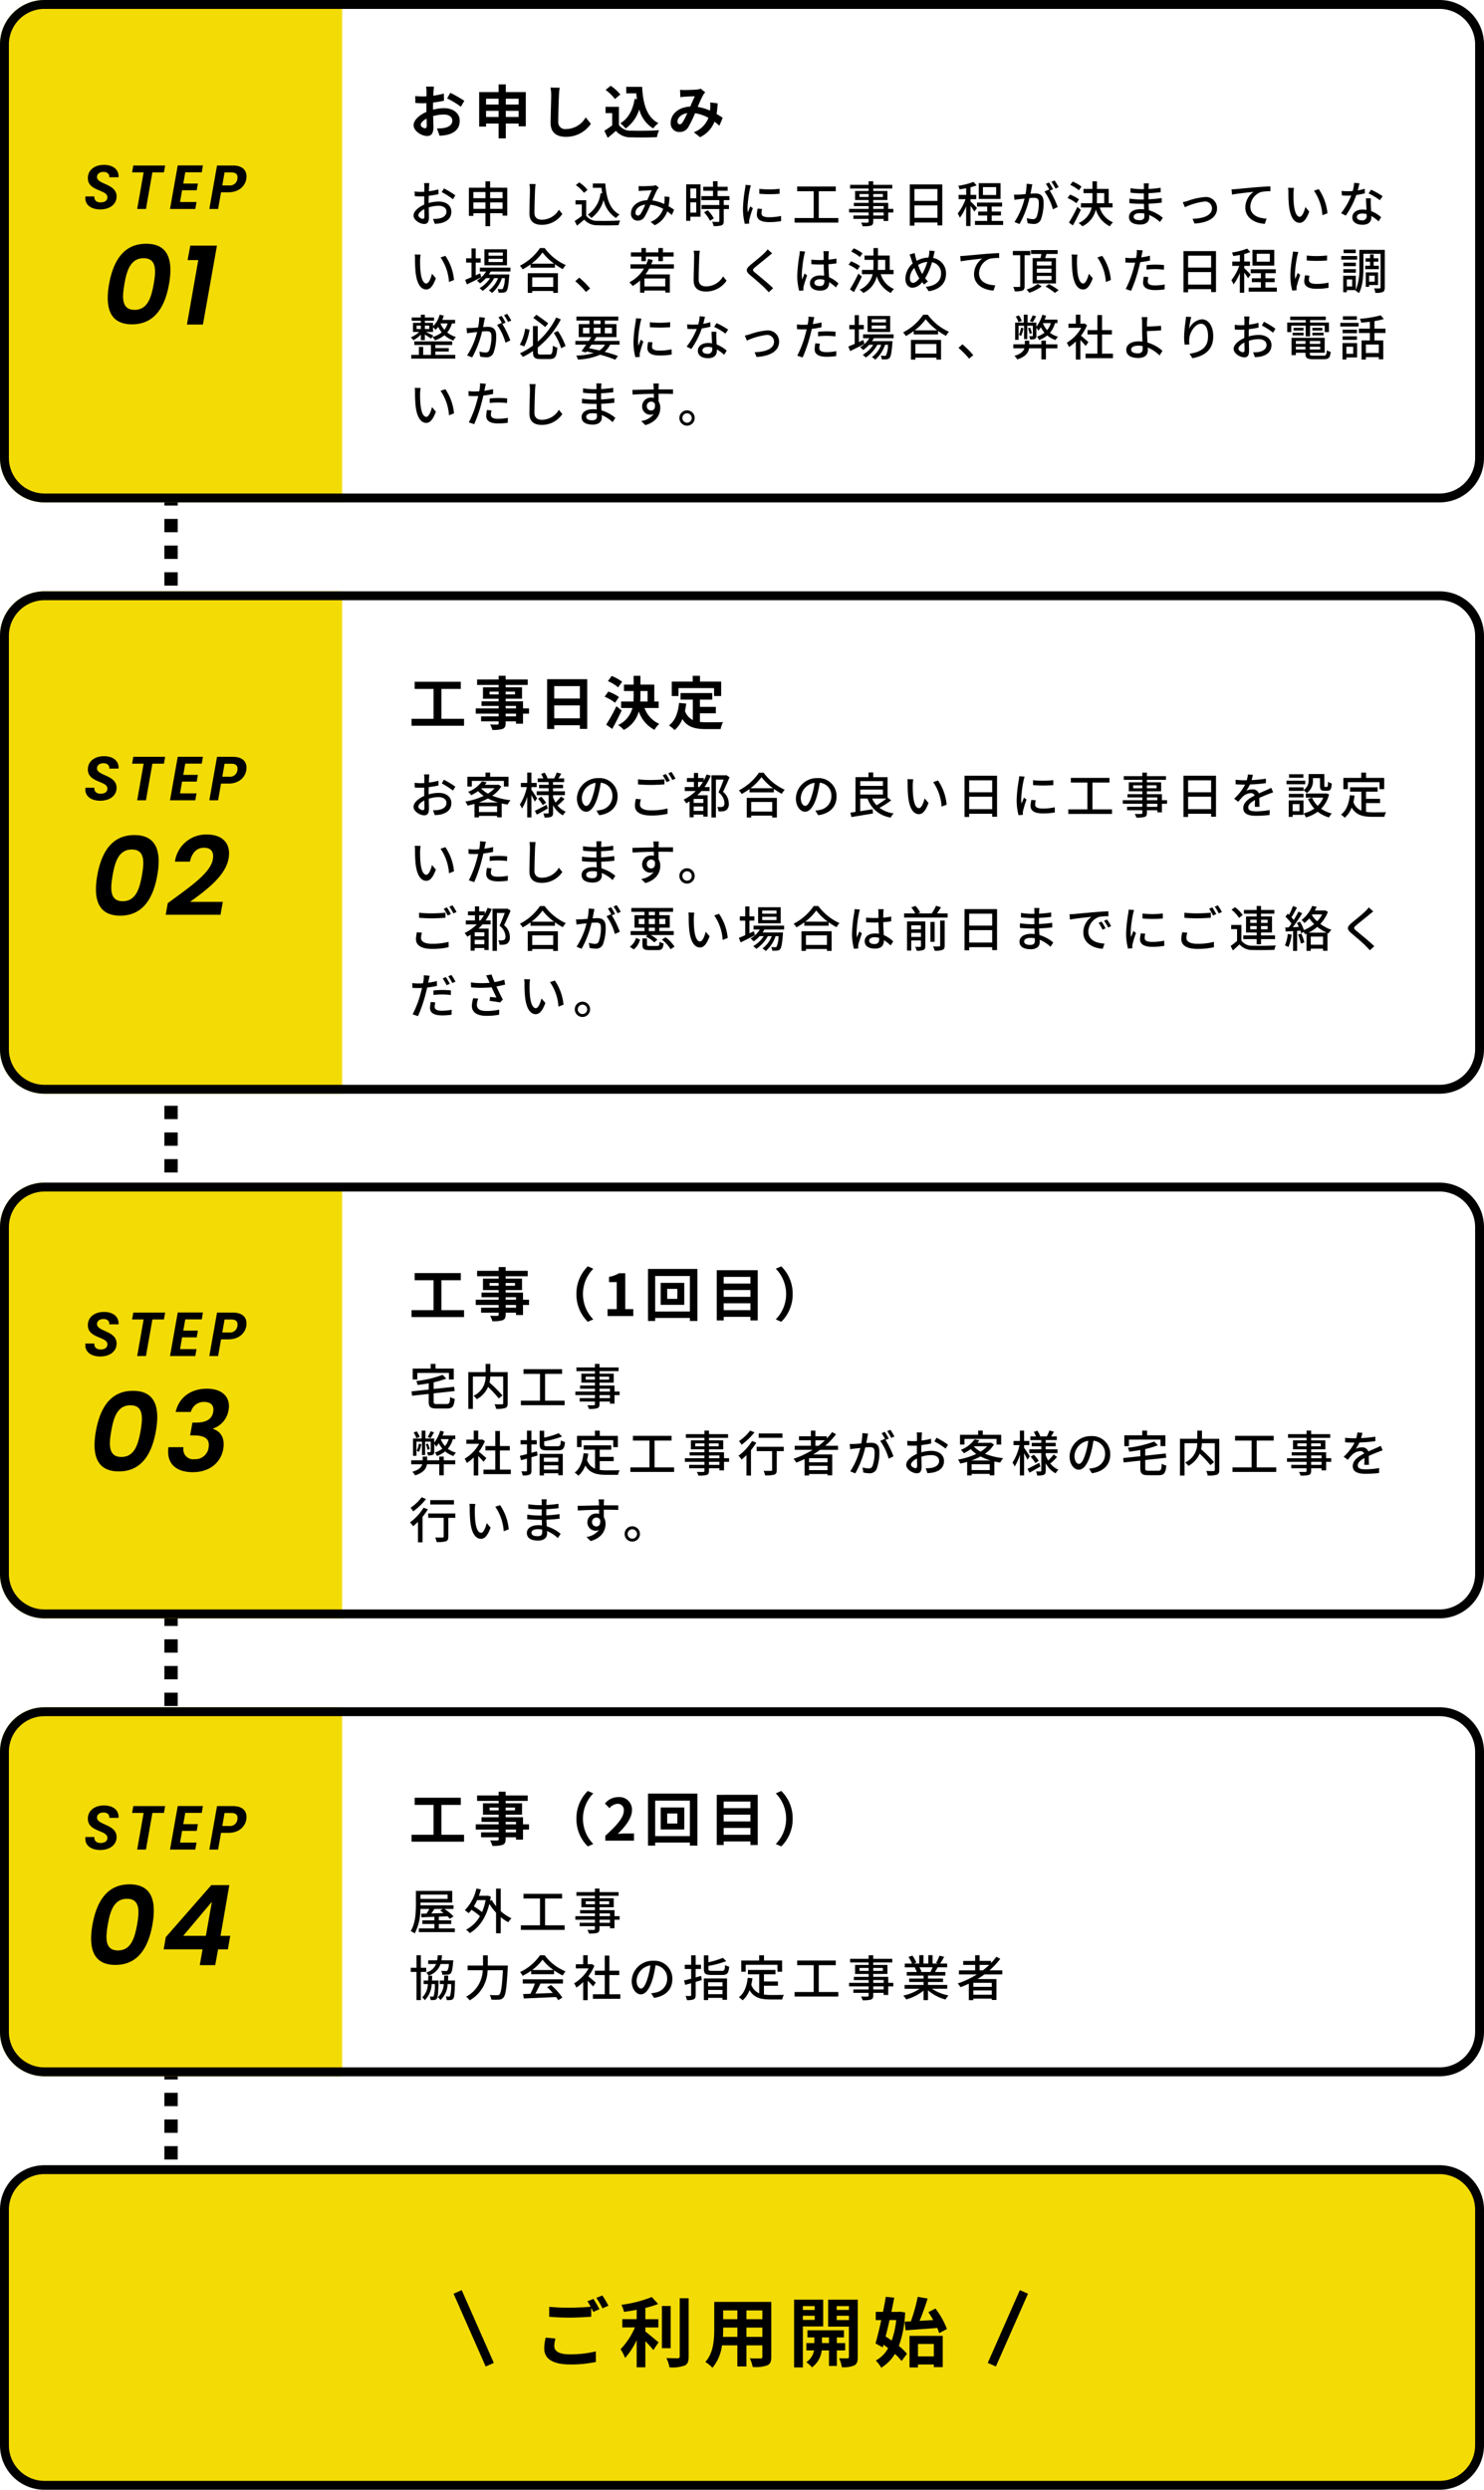 <svg xmlns="http://www.w3.org/2000/svg" width="334" height="560" viewBox="0 0 334 560"><g transform="translate(1247 -4470.589)"><path d="M-219,1665v466.786" transform="translate(-989.5 2862.302)" fill="none" stroke="#000" stroke-width="3" stroke-dasharray="3"/><path d="M10,0H77V113H10A10,10,0,0,1,0,103V10A10,10,0,0,1,10,0Z" transform="translate(-1247 4470.589)" fill="#f3db05"/><path d="M10,0H77V113H10A10,10,0,0,1,0,103V10A10,10,0,0,1,10,0Z" transform="translate(-1247 4603.589)" fill="#f3db05"/><path d="M10,0H77V98H10A10,10,0,0,1,0,88V10A10,10,0,0,1,10,0Z" transform="translate(-1247 4736.589)" fill="#f3db05"/><path d="M10,0H77V83H10A10,10,0,0,1,0,73V10A10,10,0,0,1,10,0Z" transform="translate(-1247 4854.589)" fill="#f3db05"/><path d="M-10.759-2.8c0-2.926-4.41-2.674-4.41-4.382,0-.714.6-1.148,1.47-1.148.91,0,1.372.532,1.288,1.2h2.086c.126-1.694-1.19-2.786-3.276-2.786s-3.654,1.148-3.626,3.038c.056,2.94,4.4,2.478,4.4,4.242,0,.77-.616,1.162-1.54,1.162-.966,0-1.47-.574-1.4-1.344h-2C-18.011-.924-16.471.1-14.441.1-12.2.1-10.759-1.12-10.759-2.8Zm3.486-5.432h2.6L-6.125,0h1.974L-2.7-8.232h2.59l.28-1.54H-6.993ZM8.673-9.786H3L1.267,0H6.951l.28-1.554H3.521L3.983-4.2h3.29l.266-1.512H4.249L4.7-8.246h3.71Zm4.354,4.494.518-2.926h1.54c1.12,0,1.5.574,1.344,1.47a1.685,1.685,0,0,1-1.848,1.456Zm5.4-1.456c.294-1.694-.63-3.024-2.982-3.024h-3.6L10.115,0h1.974l.658-3.752h1.638C16.905-3.752,18.179-5.264,18.431-6.748Z" transform="translate(-1210 4517.589)"/><path d="M-11.45-9.125c-.9,5.1,0,9.075,5.15,9.075S1.15-4.025,2.05-9.125s0-9.05-5.15-9.05S-10.525-14.225-11.45-9.125Zm10.05,0C-1.95-6.1-2.775-3.3-5.725-3.3S-8.525-6.1-8-9.125s1.375-5.8,4.325-5.8S-.875-12.15-1.4-9.125ZM6.075,0h3.6l3.15-17.75h-6l-.6,3.25h2.4Z" transform="translate(-1211 4543.589)"/><path d="M-10.759-2.8c0-2.926-4.41-2.674-4.41-4.382,0-.714.6-1.148,1.47-1.148.91,0,1.372.532,1.288,1.2h2.086c.126-1.694-1.19-2.786-3.276-2.786s-3.654,1.148-3.626,3.038c.056,2.94,4.4,2.478,4.4,4.242,0,.77-.616,1.162-1.54,1.162-.966,0-1.47-.574-1.4-1.344h-2C-18.011-.924-16.471.1-14.441.1-12.2.1-10.759-1.12-10.759-2.8Zm3.486-5.432h2.6L-6.125,0h1.974L-2.7-8.232h2.59l.28-1.54H-6.993ZM8.673-9.786H3L1.267,0H6.951l.28-1.554H3.521L3.983-4.2h3.29l.266-1.512H4.249L4.7-8.246h3.71Zm4.354,4.494.518-2.926h1.54c1.12,0,1.5.574,1.344,1.47a1.685,1.685,0,0,1-1.848,1.456Zm5.4-1.456c.294-1.694-.63-3.024-2.982-3.024h-3.6L10.115,0h1.974l.658-3.752h1.638C16.905-3.752,18.179-5.264,18.431-6.748Z" transform="translate(-1210 4650.589)"/><path d="M-14.1-9.125c-.9,5.1,0,9.075,5.15,9.075S-1.5-4.025-.6-9.125s0-9.05-5.15-9.05S-13.175-14.225-14.1-9.125Zm10.05,0C-4.6-6.1-5.425-3.3-8.375-3.3s-2.8-2.8-2.275-5.825,1.375-5.8,4.325-5.8S-3.525-12.15-4.05-9.125ZM1.3-.25H13.625l.525-2.9H6.775c3.35-2.45,7.975-5.725,8.675-9.775.525-3.025-1-5.375-4.925-5.375a7.067,7.067,0,0,0-7.15,6.1H6.75c.425-1.95,1.5-3.125,3.15-3.125,1.725,0,2.275,1.05,2,2.625C11.35-9.55,6.475-6.35,1.75-2.85Z" transform="translate(-1211 4676.589)"/><path d="M-10.759-2.8c0-2.926-4.41-2.674-4.41-4.382,0-.714.6-1.148,1.47-1.148.91,0,1.372.532,1.288,1.2h2.086c.126-1.694-1.19-2.786-3.276-2.786s-3.654,1.148-3.626,3.038c.056,2.94,4.4,2.478,4.4,4.242,0,.77-.616,1.162-1.54,1.162-.966,0-1.47-.574-1.4-1.344h-2C-18.011-.924-16.471.1-14.441.1-12.2.1-10.759-1.12-10.759-2.8Zm3.486-5.432h2.6L-6.125,0h1.974L-2.7-8.232h2.59l.28-1.54H-6.993ZM8.673-9.786H3L1.267,0H6.951l.28-1.554H3.521L3.983-4.2h3.29l.266-1.512H4.249L4.7-8.246h3.71Zm4.354,4.494.518-2.926h1.54c1.12,0,1.5.574,1.344,1.47a1.685,1.685,0,0,1-1.848,1.456Zm5.4-1.456c.294-1.694-.63-3.024-2.982-3.024h-3.6L10.115,0h1.974l.658-3.752h1.638C16.905-3.752,18.179-5.264,18.431-6.748Z" transform="translate(-1210 4775.589)"/><path d="M-14.413-9.125c-.9,5.1,0,9.075,5.15,9.075s7.45-3.975,8.35-9.075,0-9.05-5.15-9.05S-13.488-14.225-14.413-9.125Zm10.05,0C-4.912-6.1-5.738-3.3-8.687-3.3s-2.8-2.8-2.275-5.825,1.375-5.8,4.325-5.8S-3.838-12.15-4.363-9.125Zm7.9-4.3H6.962a2.969,2.969,0,0,1,2.975-2.25c1.6,0,2.3.85,2.05,2.275-.325,1.8-1.9,2.375-3.95,2.375H7.312L6.787-8.15h.725c2.6,0,3.775.75,3.425,2.8A3,3,0,0,1,7.812-2.8a2.224,2.224,0,0,1-2.5-2.7h-3.4C1.387-1.675,3.787.125,7.387.125c3.825,0,6.325-2.2,6.85-5.175.425-2.475-.525-3.975-2.275-4.55v-.1a5.229,5.229,0,0,0,3.475-4.125c.5-2.7-1.15-4.825-4.875-4.825C7.062-18.65,4.312-16.8,3.537-13.425Z" transform="translate(-1211 4801.589)"/><path d="M-10.759-2.8c0-2.926-4.41-2.674-4.41-4.382,0-.714.6-1.148,1.47-1.148.91,0,1.372.532,1.288,1.2h2.086c.126-1.694-1.19-2.786-3.276-2.786s-3.654,1.148-3.626,3.038c.056,2.94,4.4,2.478,4.4,4.242,0,.77-.616,1.162-1.54,1.162-.966,0-1.47-.574-1.4-1.344h-2C-18.011-.924-16.471.1-14.441.1-12.2.1-10.759-1.12-10.759-2.8Zm3.486-5.432h2.6L-6.125,0h1.974L-2.7-8.232h2.59l.28-1.54H-6.993ZM8.673-9.786H3L1.267,0H6.951l.28-1.554H3.521L3.983-4.2h3.29l.266-1.512H4.249L4.7-8.246h3.71Zm4.354,4.494.518-2.926h1.54c1.12,0,1.5.574,1.344,1.47a1.685,1.685,0,0,1-1.848,1.456Zm5.4-1.456c.294-1.694-.63-3.024-2.982-3.024h-3.6L10.115,0h1.974l.658-3.752h1.638C16.905-3.752,18.179-5.264,18.431-6.748Z" transform="translate(-1210 4886.589)"/><path d="M-15.187-9.125c-.9,5.1,0,9.075,5.15,9.075s7.45-3.975,8.35-9.075,0-9.05-5.15-9.05S-14.262-14.225-15.187-9.125Zm10.05,0C-5.687-6.1-6.512-3.3-9.462-3.3s-2.8-2.8-2.275-5.825,1.375-5.8,4.325-5.8S-4.613-12.15-5.137-9.125ZM8.962,0h3.475l.65-3.55h2.2l.525-3.05H13.637L15.612-18h-4.05L1.313-6.3.837-3.55h8.75ZM5.237-6.6l6.45-7.65L10.337-6.6Z" transform="translate(-1211 4912.589)"/><g transform="translate(-1247 4470.589)" fill="none"><path d="M10,0H324a10,10,0,0,1,10,10v93a10,10,0,0,1-10,10H10A10,10,0,0,1,0,103V10A10,10,0,0,1,10,0Z" stroke="none"/><path d="M 10 2 C 5.589 2 2 5.589 2 10 L 2 103 C 2 107.411 5.589 111 10 111 L 324 111 C 328.411 111 332 107.411 332 103 L 332 10 C 332 5.589 328.411 2 324 2 L 10 2 M 10 0 L 324 0 C 329.523 0 334 4.477 334 10 L 334 103 C 334 108.523 329.523 113 324 113 L 10 113 C 4.477 113 0 108.523 0 103 L 0 10 C 0 4.477 4.477 0 10 0 Z" stroke="none" fill="#000"/></g><g transform="translate(-1247 4603.589)" fill="none"><path d="M10,0H324a10,10,0,0,1,10,10v93a10,10,0,0,1-10,10H10A10,10,0,0,1,0,103V10A10,10,0,0,1,10,0Z" stroke="none"/><path d="M 10 2 C 5.589 2 2 5.589 2 10 L 2 103 C 2 107.411 5.589 111 10 111 L 324 111 C 328.411 111 332 107.411 332 103 L 332 10 C 332 5.589 328.411 2 324 2 L 10 2 M 10 0 L 324 0 C 329.523 0 334 4.477 334 10 L 334 103 C 334 108.523 329.523 113 324 113 L 10 113 C 4.477 113 0 108.523 0 103 L 0 10 C 0 4.477 4.477 0 10 0 Z" stroke="none" fill="#000"/></g><g transform="translate(-1247 4736.589)" fill="none"><path d="M10,0H324a10,10,0,0,1,10,10V88a10,10,0,0,1-10,10H10A10,10,0,0,1,0,88V10A10,10,0,0,1,10,0Z" stroke="none"/><path d="M 10 2 C 5.589 2 2 5.589 2 10 L 2 88 C 2 92.411 5.589 96 10 96 L 324 96 C 328.411 96 332 92.411 332 88 L 332 10 C 332 5.589 328.411 2 324 2 L 10 2 M 10 0 L 324 0 C 329.523 0 334 4.477 334 10 L 334 88 C 334 93.523 329.523 98 324 98 L 10 98 C 4.477 98 0 93.523 0 88 L 0 10 C 0 4.477 4.477 0 10 0 Z" stroke="none" fill="#000"/></g><g transform="translate(-1247 4854.589)" fill="none"><path d="M10,0H324a10,10,0,0,1,10,10V73a10,10,0,0,1-10,10H10A10,10,0,0,1,0,73V10A10,10,0,0,1,10,0Z" stroke="none"/><path d="M 10 2 C 5.589 2 2 5.589 2 10 L 2 73 C 2 77.411 5.589 81 10 81 L 324 81 C 328.411 81 332 77.411 332 73 L 332 10 C 332 5.589 328.411 2 324 2 L 10 2 M 10 0 L 324 0 C 329.523 0 334 4.477 334 10 L 334 73 C 334 78.523 329.523 83 324 83 L 10 83 C 4.477 83 0 78.523 0 73 L 0 10 C 0 4.477 4.477 0 10 0 Z" stroke="none" fill="#000"/></g><g transform="translate(-1247 4957.589)" fill="#f3db05"><path d="M 324 72 L 10 72 C 5.037 72 1 67.963 1 63 L 1 10 C 1 5.037 5.037 1 10 1 L 324 1 C 328.963 1 333 5.037 333 10 L 333 63 C 333 67.963 328.963 72 324 72 Z" stroke="none"/><path d="M 10 2 C 5.589 2 2 5.589 2 10 L 2 63 C 2 67.411 5.589 71 10 71 L 324 71 C 328.411 71 332 67.411 332 63 L 332 10 C 332 5.589 328.411 2 324 2 L 10 2 M 10 0 L 324 0 C 329.523 0 334 4.477 334 10 L 334 63 C 334 68.523 329.523 73 324 73 L 10 73 C 4.477 73 0 68.523 0 63 L 0 10 C 0 4.477 4.477 0 10 0 Z" stroke="none" fill="#000"/></g><path d="M3.627-1.157c-.338,0-.936-.364-.936-.754,0-.455.52-.988,1.313-1.391.026.676.039,1.261.039,1.586C4.043-1.274,3.861-1.157,3.627-1.157ZM5.46-5.785c0-.377,0-.767.013-1.157a24.863,24.863,0,0,0,2.457-.4L7.891-8.957a17.63,17.63,0,0,1-2.366.481c.013-.325.026-.637.039-.923.026-.325.078-.884.1-1.118H3.9a10.219,10.219,0,0,1,.091,1.131c0,.221,0,.6-.013,1.053-.26.013-.507.026-.741.026a14.1,14.1,0,0,1-1.781-.1l.026,1.56c.559.052,1.209.065,1.794.065.208,0,.442-.013.689-.026v1.079c0,.3,0,.6.013.9C2.4-4.147,1.092-2.99,1.092-1.859,1.092-.494,2.873.585,4.134.585c.832,0,1.417-.416,1.417-2.015,0-.442-.039-1.43-.065-2.457A9.139,9.139,0,0,1,7.9-4.238c1.118,0,1.9.507,1.9,1.378,0,.936-.832,1.469-1.872,1.651a9.841,9.841,0,0,1-1.586.091l.6,1.651A10.489,10.489,0,0,0,8.632.325c2.041-.507,2.834-1.651,2.834-3.172,0-1.768-1.56-2.821-3.536-2.821a10.478,10.478,0,0,0-2.47.338Zm3.172-2.08a19.557,19.557,0,0,1,3.094,1.872l.78-1.326A28.439,28.439,0,0,0,9.347-9.126ZM21.84-3.692V-5.07h2.886v1.378Zm-4.446,0V-5.07h2.821v1.378ZM20.215-7.8v1.313H17.394V-7.8Zm4.511,0v1.313H21.84V-7.8ZM21.84-9.282v-1.742H20.215v1.742H15.847v7.761h1.547V-2.21h2.821V1.118H21.84V-2.21h2.886v.624h1.612v-7.7ZM31.889-10.3a8.083,8.083,0,0,1,.169,1.742c0,1.1-.13,4.485-.13,6.214,0,2.2,1.365,3.12,3.471,3.12a6.7,6.7,0,0,0,5.59-2.938L39.819-3.6A5.14,5.14,0,0,1,35.412-.975a1.55,1.55,0,0,1-1.768-1.716c0-1.6.091-4.485.156-5.863a13.212,13.212,0,0,1,.169-1.716ZM50.843-7.774c-.4,2.483-1.4,4.42-3.224,5.5a8.533,8.533,0,0,1,1.2,1.17A8.347,8.347,0,0,0,51.87-5.382a7.179,7.179,0,0,0,3.12,4.264A6.927,6.927,0,0,1,56.2-2.3c-2.7-1.352-3.484-4.485-3.679-8.164H48.945v1.456h2.262c.039.442.091.884.143,1.313Zm-3.224-.975a10.41,10.41,0,0,0-2.171-1.963L44.3-9.776A9.838,9.838,0,0,1,46.4-7.722Zm-.325,2.782h-3V-4.55h1.495v2.743a18.443,18.443,0,0,1-1.768,1.2L44.772,1c.7-.546,1.274-1.053,1.846-1.56A4.325,4.325,0,0,0,50.128.884c1.547.065,4.16.039,5.72-.039a8.1,8.1,0,0,1,.481-1.56c-1.729.13-4.654.169-6.175.1a3.2,3.2,0,0,1-2.86-1.274ZM61.633-2.483c-.234.325-.416.442-.676.442s-.481-.247-.481-.611c0-.806.78-1.677,2.21-1.9A16.651,16.651,0,0,1,61.633-2.483ZM70.655-3.51c-.377-.247-.845-.559-1.378-.858a21.182,21.182,0,0,0,.247-2.392l-1.69-.2a8.348,8.348,0,0,1,.013,1.4c-.013.143-.026.286-.039.442a11.282,11.282,0,0,0-2.769-.832A24.913,24.913,0,0,1,66.3-8.7a3.014,3.014,0,0,1,.429-.546L65.7-10.049a3.191,3.191,0,0,1-.871.195c-.6.052-1.976.1-2.7.1A10.417,10.417,0,0,1,61.061-9.8l.065,1.664c.325-.052.78-.1,1.053-.117.585-.039,1.69-.078,2.2-.091-.3.611-.663,1.482-1.027,2.314-2.587.117-4.394,1.651-4.394,3.64a1.919,1.919,0,0,0,1.976,2.08,2.2,2.2,0,0,0,2-1.131,26.77,26.77,0,0,0,1.5-3.094A9.024,9.024,0,0,1,67.444-3.5,5.552,5.552,0,0,1,64.168-.26L65.546.858a6.449,6.449,0,0,0,3.263-3.484c.39.286.767.6,1.105.9Z" transform="translate(-1155 4500.589)"/><path d="M7.345-1.326V-8.047h4.368V-9.659H1.326v1.612H5.577v6.721H.624V.234H12.441v-1.56Zm16.8-.546H21.8v-.611h2.34ZM21.8-4.225h2.34v.559H21.8ZM18.187-6.812v-.624h2.041v.624Zm5.72-.624v.624H21.8v-.624Zm3.159,3.77H25.714v-1.6H21.8v-.572h3.692V-8.411H21.8v-.533h4.966v-1.222H21.8v-.845H20.228v.845H15.379v1.222h4.849v.533H16.7v2.574h3.523v.572H16.38v1.04h3.848v.559H15.08v1.183h5.148v.611H16.276V-.754h3.952v.4c0,.234-.078.312-.325.325-.208,0-.975,0-1.6-.026a4.766,4.766,0,0,1,.507,1.222,6.846,6.846,0,0,0,2.3-.221c.507-.221.689-.533.689-1.3v-.4h2.34v.533h1.573V-2.483h1.352ZM32.734-1.43V-4.342h5.772V-1.43Zm5.772-7.241v2.795H32.734V-8.671Zm-7.371-1.56V.975h1.6V.13h5.772V.949H40.17v-11.18Zm16.887.559a10.279,10.279,0,0,0-2.353-1.287L44.824-9.8a8.927,8.927,0,0,1,2.3,1.4Zm-.715,3.458a9.071,9.071,0,0,0-2.4-1.235l-.819,1.157a10.1,10.1,0,0,1,2.34,1.365ZM46.735-4.16a39.165,39.165,0,0,1-2.3,4.147l1.352.962C46.514-.325,47.268-1.82,47.918-3.2Zm5.408-3.406h1.612v2.353H52.1c.026-.429.039-.845.039-1.274Zm4.095,3.809V-5.213h-.975V-9.022h-3.12V-11H50.609v1.976H48.438v1.456h2.171V-6.5q0,.643-.039,1.287H47.8v1.456h2.535A5.832,5.832,0,0,1,47.112.078,5.893,5.893,0,0,1,48.4,1.17,6.5,6.5,0,0,0,51.766-3,7.331,7.331,0,0,0,55.3,1.157,5.745,5.745,0,0,1,56.381-.195a6.1,6.1,0,0,1-3.315-3.562ZM60.71-8.229h8v1.781h1.6V-9.7H65.546V-11H63.908v1.3H59.189v3.25H60.71Zm4.823,5.668h3.575V-4.017H65.533V-5.642h2.782V-7.111h-7.15v1.469h2.769v4.589a3.5,3.5,0,0,1-1.768-2.041c.117-.52.208-1.066.286-1.651L60.84-4.9c-.234,2.223-.871,4.017-2.275,5.057a9.467,9.467,0,0,1,1.274,1.053,6.634,6.634,0,0,0,1.742-2.47C62.751.6,64.532.988,66.937.988h3.25a5.781,5.781,0,0,1,.546-1.573c-.871.039-3.016.039-3.718.039a13.433,13.433,0,0,1-1.482-.078Z" transform="translate(-1155 4633.589)"/><path d="M7.345-1.326V-8.047h4.368V-9.659H1.326v1.612H5.577v6.721H.624V.234H12.441v-1.56Zm16.8-.546H21.8v-.611h2.34ZM21.8-4.225h2.34v.559H21.8ZM18.187-6.812v-.624h2.041v.624Zm5.72-.624v.624H21.8v-.624Zm3.159,3.77H25.714v-1.6H21.8v-.572h3.692V-8.411H21.8v-.533h4.966v-1.222H21.8v-.845H20.228v.845H15.379v1.222h4.849v.533H16.7v2.574h3.523v.572H16.38v1.04h3.848v.559H15.08v1.183h5.148v.611H16.276V-.754h3.952v.4c0,.234-.078.312-.325.325-.208,0-.975,0-1.6-.026a4.766,4.766,0,0,1,.507,1.222,6.846,6.846,0,0,0,2.3-.221c.507-.221.689-.533.689-1.3v-.4h2.34v.533h1.573V-2.483h1.352ZM40.3,1.3,41.535.754A8.076,8.076,0,0,1,39.208-4.94a8.076,8.076,0,0,1,2.327-5.694L40.3-11.18a8.567,8.567,0,0,0-2.561,6.24A8.567,8.567,0,0,0,40.3,1.3ZM44.746,0h5.785V-1.547H48.724V-9.62H47.307a6.24,6.24,0,0,1-2.236.806v1.183h1.742v6.084H44.746Zm15.7-3.861H58.162V-6.11H60.45Zm-3.744-3.6v4.94h5.3v-4.94ZM55.458-1.014V-9h7.813v7.982Zm-1.612-9.568v11.7h1.612V.429h7.813v.689h1.69v-11.7Zm17.03,9.256V-2.86H76.9v1.534ZM76.9-5.85v1.534H70.876V-5.85Zm0-2.951v1.495H70.876V-8.8Zm-7.579-1.508V.988h1.56V.182H76.9V.988h1.638v-11.3Zm14.521-.871-1.235.546A8.076,8.076,0,0,1,84.929-4.94,8.076,8.076,0,0,1,82.6.754l1.235.546A8.567,8.567,0,0,0,86.4-4.94,8.567,8.567,0,0,0,83.837-11.18Z" transform="translate(-1155 4766.589)"/><path d="M7.345-1.326V-8.047h4.368V-9.659H1.326v1.612H5.577v6.721H.624V.234H12.441v-1.56Zm16.8-.546H21.8v-.611h2.34ZM21.8-4.225h2.34v.559H21.8ZM18.187-6.812v-.624h2.041v.624Zm5.72-.624v.624H21.8v-.624Zm3.159,3.77H25.714v-1.6H21.8v-.572h3.692V-8.411H21.8v-.533h4.966v-1.222H21.8v-.845H20.228v.845H15.379v1.222h4.849v.533H16.7v2.574h3.523v.572H16.38v1.04h3.848v.559H15.08v1.183h5.148v.611H16.276V-.754h3.952v.4c0,.234-.078.312-.325.325-.208,0-.975,0-1.6-.026a4.766,4.766,0,0,1,.507,1.222,6.846,6.846,0,0,0,2.3-.221c.507-.221.689-.533.689-1.3v-.4h2.34v.533h1.573V-2.483h1.352ZM40.3,1.3,41.535.754A8.076,8.076,0,0,1,39.208-4.94a8.076,8.076,0,0,1,2.327-5.694L40.3-11.18a8.567,8.567,0,0,0-2.561,6.24A8.567,8.567,0,0,0,40.3,1.3ZM44.239,0h6.448V-1.612H48.594c-.442,0-1.079.052-1.56.1,1.755-1.716,3.2-3.588,3.2-5.33A2.822,2.822,0,0,0,47.2-9.8a3.9,3.9,0,0,0-3.055,1.456l1.04,1.04a2.492,2.492,0,0,1,1.768-.988A1.38,1.38,0,0,1,48.4-6.734c0,1.482-1.547,3.289-4.16,5.629ZM60.45-3.861H58.162V-6.11H60.45Zm-3.744-3.6v4.94h5.3v-4.94ZM55.458-1.014V-9h7.813v7.982Zm-1.612-9.568v11.7h1.612V.429h7.813v.689h1.69v-11.7Zm17.03,9.256V-2.86H76.9v1.534ZM76.9-5.85v1.534H70.876V-5.85Zm0-2.951v1.495H70.876V-8.8Zm-7.579-1.508V.988h1.56V.182H76.9V.988h1.638v-11.3Zm14.521-.871-1.235.546A8.076,8.076,0,0,1,84.929-4.94,8.076,8.076,0,0,1,82.6.754l1.235.546A8.567,8.567,0,0,0,86.4-4.94,8.567,8.567,0,0,0,83.837-11.18Z" transform="translate(-1155 4884.589)"/><path d="M3.168,12.219c-.374,0-1.012-.374-1.012-.8s.55-.99,1.342-1.375c.011.7.033,1.331.033,1.672C3.531,12.076,3.4,12.219,3.168,12.219ZM4.477,8.292c0-.385.011-.814.022-1.254a21.614,21.614,0,0,0,2.189-.363L6.666,5.6a13.246,13.246,0,0,1-2.145.418c.022-.385.033-.737.044-1s.044-.627.066-.836H3.443a6.968,6.968,0,0,1,.066.858c0,.2-.011.594-.011,1.089-.264.011-.517.022-.748.022a10.814,10.814,0,0,1-1.441-.088l.033,1.056c.429.044.946.055,1.43.055.209,0,.451-.011.715-.033-.011.407-.011.814-.011,1.2v.682c-1.287.561-2.4,1.518-2.4,2.442,0,1.056,1.452,1.914,2.4,1.914.638,0,1.067-.33,1.067-1.485,0-.429-.033-1.342-.044-2.244a7.3,7.3,0,0,1,2.233-.363c.99,0,1.749.462,1.749,1.3,0,.924-.8,1.408-1.716,1.573a7.286,7.286,0,0,1-1.309.077l.4,1.1a7.3,7.3,0,0,0,1.375-.154c1.606-.385,2.354-1.287,2.354-2.585,0-1.4-1.221-2.266-2.838-2.266a8.4,8.4,0,0,0-2.266.341ZM7.425,6.213A16.127,16.127,0,0,1,9.944,7.819l.539-.88A20.113,20.113,0,0,0,7.909,5.377Zm10.89,3.762V8.523h2.794V9.975Zm-3.773,0V8.523h2.717V9.975ZM17.259,6.2V7.577H14.542V6.2Zm3.85,0V7.577H18.315V6.2Zm-2.794-.979V3.782H17.259V5.223H13.53v6.336h1.012v-.6h2.717v2.915h1.056V10.954h2.794v.55h1.056V5.223Zm8.844-.836a6.26,6.26,0,0,1,.11,1.254c0,1.056-.11,3.861-.11,5.412,0,1.8,1.111,2.519,2.772,2.519a5.545,5.545,0,0,0,4.631-2.442l-.781-.957a4.437,4.437,0,0,1-3.828,2.244c-.935,0-1.661-.4-1.661-1.54,0-1.518.088-4.026.132-5.236A12.175,12.175,0,0,1,28.545,4.4Zm14.267-.11v.968h1.958c.044.429.088.858.154,1.265l-.374-.055a6.777,6.777,0,0,1-2.86,4.818,6.742,6.742,0,0,1,.8.77,7.532,7.532,0,0,0,2.75-4.059,6.408,6.408,0,0,0,2.794,4.059,4.477,4.477,0,0,1,.8-.781c-2.222-1.133-2.992-3.74-3.212-6.985Zm-1.188,1.43a8.638,8.638,0,0,0-1.881-1.683L37.6,4.64a8.264,8.264,0,0,1,1.837,1.738Zm-.3,2.332H37.532v.946H38.94V11.57a16.581,16.581,0,0,1-1.6,1.133l.528,1.056c.572-.473,1.1-.913,1.617-1.364a3.767,3.767,0,0,0,3.036,1.265c1.254.055,3.465.033,4.708-.022a4.66,4.66,0,0,1,.341-1.045c-1.375.088-3.817.121-5.038.077a2.991,2.991,0,0,1-2.6-1.155Zm12.243,3.069c-.22.286-.385.374-.616.374a.572.572,0,0,1-.539-.627c0-.825.792-1.661,2.2-1.826A14.492,14.492,0,0,1,52.184,11.108Zm7.535-.935c-.341-.231-.759-.517-1.254-.792a14.2,14.2,0,0,0,.22-2.068l-1.122-.121a8.812,8.812,0,0,1,0,1.078,6.182,6.182,0,0,1-.066.616,9.748,9.748,0,0,0-2.695-.8c.429-.979.869-2,1.155-2.475a2.261,2.261,0,0,1,.319-.407l-.682-.55a2.035,2.035,0,0,1-.627.132c-.484.044-1.793.1-2.387.1-.231,0-.572-.011-.858-.033l.044,1.122c.275-.033.616-.066.847-.077.495-.033,1.65-.088,2.079-.1-.3.594-.66,1.441-1.012,2.233-2.156.077-3.663,1.342-3.663,2.981a1.5,1.5,0,0,0,1.529,1.617,1.712,1.712,0,0,0,1.518-.847,20.724,20.724,0,0,0,1.32-2.739,7.812,7.812,0,0,1,2.871.935A4.677,4.677,0,0,1,54.428,12.9l.924.759a5.3,5.3,0,0,0,2.816-3.113,10.446,10.446,0,0,1,1.045.814ZM64.7,5.388V7.6h-1.32V5.388Zm-1.32,5.434V8.5H64.7v2.321ZM65.67,4.464H62.436v8.2h.946v-.924H65.67Zm.792,6.3a8.159,8.159,0,0,1,1.331,1.881l.869-.528a8.1,8.1,0,0,0-1.375-1.826Zm5.709-2.75v-.9H69.5V5.905h2.266V5.014H69.5V3.76H68.475V5.014h-2.2v.891h2.2v1.21H65.857v.9h4.037v1.1h-4v.9h4V12.7c0,.154-.055.2-.231.209s-.77,0-1.386-.022a3.809,3.809,0,0,1,.33.957,5.409,5.409,0,0,0,1.8-.165c.363-.154.484-.429.484-.957V10.019h1.177v-.9H70.895v-1.1ZM78.9,5.476V6.587a27.5,27.5,0,0,0,4.565,0V5.465A20.412,20.412,0,0,1,78.9,5.476ZM78.529,9.92a6.664,6.664,0,0,0-.187,1.342c0,1.056.858,1.694,2.706,1.694a14.74,14.74,0,0,0,2.761-.22l-.022-1.166a12.243,12.243,0,0,1-2.717.286c-1.32,0-1.683-.385-1.683-.88a4.139,4.139,0,0,1,.132-.968ZM75.79,4.585a8.079,8.079,0,0,1-.1.9,30.985,30.985,0,0,0-.473,4.345,13.6,13.6,0,0,0,.418,3.52l.99-.066c-.011-.132-.022-.3-.022-.407a2.007,2.007,0,0,1,.055-.495,21.559,21.559,0,0,1,.781-2.541l-.572-.44c-.165.4-.385.924-.55,1.364a8.1,8.1,0,0,1-.077-1.144,25.792,25.792,0,0,1,.539-4.1c.044-.2.154-.627.231-.836Zm16.489,7.458V6.015h3.828V4.959h-8.69V6.015h3.718v6.028h-4.3v1.023h9.845V12.043Zm14.6-.572h-2.343v-.682h2.343Zm-2.343-2.112h2.343v.627h-2.343Zm-3.1-2.057v-.66H103.5V7.3Zm5.269-.66V7.3h-2.167v-.66Zm2.354,3.344H107.91V8.633h-3.377V7.984h3.2V5.96h-3.2V5.4h4.29V4.574h-4.29v-.8H103.5v.8H99.33V5.4H103.5V5.96h-3.047V7.984H103.5v.649h-3.333v.726H103.5v.627H99.1v.8h4.4v.682h-3.432v.77H103.5v.583c0,.187-.066.242-.264.253-.176.011-.836.011-1.441-.011a3.16,3.16,0,0,1,.352.825,6.478,6.478,0,0,0,1.87-.143c.374-.143.517-.374.517-.935v-.572h2.343v.473h1.034V10.789h1.144ZM113.806,12V9.2h5.181V12Zm5.181-6.49V8.193h-5.181V5.509Zm-6.226-1.034v9.273h1.045v-.715h5.181V13.7h1.089V4.475ZM132.2,6.862h-2.97V5.08h2.97Zm.99-2.662h-4.906V7.742h4.906Zm-5.3,5.588A20.2,20.2,0,0,0,126.434,8.3V7.8h1.287V6.829h-1.287V5.124a13.426,13.426,0,0,0,1.364-.429l-.7-.781a16.17,16.17,0,0,1-3.432.88,3.153,3.153,0,0,1,.3.792c.473-.066.979-.143,1.485-.253v1.5H123.75V7.8h1.562a11.212,11.212,0,0,1-1.771,3.223,5.509,5.509,0,0,1,.495.946A10.847,10.847,0,0,0,125.444,9.4v4.444h.99V9.315a13.66,13.66,0,0,1,.858,1.276Zm3.311,2.9V11.471h2.079v-.88H131.2V9.458h2.332V8.567h-5.643v.891h2.3v1.133H128.15v.88h2.035v1.221h-2.75V13.6h6.336v-.913Zm15.07-7.59a15.723,15.723,0,0,0-.913-1.507l-.715.3a10.037,10.037,0,0,1,.9,1.518Zm-7.2-.77a12.948,12.948,0,0,1-.264,2.332c-.6.055-1.188.1-1.54.11-.374.011-.682.022-1.056,0l.11,1.188c.308-.055.792-.121,1.078-.154.253-.033.693-.077,1.188-.132a16.8,16.8,0,0,1-2.255,5.269l1.133.451A22.215,22.215,0,0,0,139.7,7.555c.407-.033.77-.055.99-.055.693,0,1.111.154,1.111,1.089a8.746,8.746,0,0,1-.484,3.179.861.861,0,0,1-.891.517,5.911,5.911,0,0,1-1.342-.231l.187,1.144a6.07,6.07,0,0,0,1.3.165,1.642,1.642,0,0,0,1.683-.946,10.717,10.717,0,0,0,.616-3.949c0-1.518-.8-1.958-1.848-1.958-.253,0-.649.022-1.089.055.1-.495.2-1.023.253-1.353.044-.242.11-.517.165-.748Zm5.929,1.243a16.112,16.112,0,0,0-.891-1.518l-.715.3a11.789,11.789,0,0,1,.88,1.518c-.066-.088-.121-.165-.176-.242l-1.023.451a12.668,12.668,0,0,1,1.9,4l1.089-.517a20.555,20.555,0,0,0-1.793-3.685Zm6.413-.594a8.063,8.063,0,0,0-1.98-1.133l-.561.737a8.47,8.47,0,0,1,1.947,1.221Zm-.561,2.86a9.412,9.412,0,0,0-2.024-1.067l-.561.77a8.413,8.413,0,0,1,1.991,1.166Zm-.374,1.7a33.3,33.3,0,0,1-1.892,3.52l.88.649c.594-1.056,1.265-2.365,1.793-3.52Zm4.411-3.1h1.639V8.71h-1.672c.022-.4.033-.781.033-1.177Zm3.509,3.223V8.71h-.869V5.487h-2.64v-1.7h-1.012v1.7h-2.013v.957h2.013V7.522c0,.4-.011.792-.044,1.188h-2.541v.957h2.4a5.038,5.038,0,0,1-2.926,3.5,4.385,4.385,0,0,1,.825.726,5.511,5.511,0,0,0,3.047-3.762,6.1,6.1,0,0,0,3.146,3.762,3.8,3.8,0,0,1,.715-.891,5.16,5.16,0,0,1-2.981-3.333Zm7.161,1.98c0,.7-.451.88-1.067.88-.935,0-1.342-.319-1.342-.781s.495-.8,1.419-.8a5.685,5.685,0,0,1,.979.088C165.55,11.284,165.55,11.493,165.55,11.647Zm4.147.341a8.673,8.673,0,0,0-3.113-1.683c-.033-.473-.066-.99-.077-1.485,1.045-.044,1.947-.11,2.959-.231l-.011-1.034c-.935.132-1.892.231-2.97.286V6.455c1.034-.044,1.947-.143,2.739-.22l-.011-1a26.439,26.439,0,0,1-2.717.275c0-.22.011-.418.011-.539.011-.3.044-.539.066-.737h-1.166a6.884,6.884,0,0,1,.044.693v.616h-.561a16.546,16.546,0,0,1-2.464-.209v1A21.9,21.9,0,0,0,164.9,6.5h.539V7.874h-.561a18.621,18.621,0,0,1-2.684-.209L162.184,8.7c.759.088,1.991.143,2.684.143h.594c.011.4.022.836.044,1.243-.264-.022-.528-.044-.8-.044-1.628,0-2.607.726-2.607,1.76,0,1.1.891,1.7,2.541,1.7,1.419,0,2.013-.759,2.013-1.584,0-.154-.011-.341-.011-.561a8.161,8.161,0,0,1,2.431,1.584Zm4.5-3.509.462,1.133a15.1,15.1,0,0,1,4.4-1.276,1.541,1.541,0,0,1,1.716,1.5c0,1.65-1.969,2.31-4.378,2.387l.451,1.067c3.168-.2,5.06-1.386,5.06-3.432a2.5,2.5,0,0,0-2.761-2.53,14.736,14.736,0,0,0-3.872.88A10.342,10.342,0,0,1,174.2,8.479Zm10.967-2.893.121,1.2c1.21-.253,3.883-.517,4.84-.627a4.327,4.327,0,0,0-1.848,3.531c0,2.409,2.244,3.553,4.378,3.663l.4-1.177c-1.8-.077-3.652-.737-3.652-2.717a3.585,3.585,0,0,1,2.409-3.267,9.612,9.612,0,0,1,2.112-.165v-1.1c-.748.022-1.837.088-3,.176-2,.176-3.938.363-4.741.429C185.966,5.553,185.592,5.575,185.163,5.586Zm14.069-.319L197.9,5.245a5.477,5.477,0,0,1,.077,1.023,28.918,28.918,0,0,0,.121,2.915c.3,2.871,1.309,3.927,2.409,3.927.8,0,1.474-.649,2.167-2.519l-.88-1.023c-.242,1-.715,2.189-1.265,2.189-.726,0-1.166-1.144-1.331-2.86a24.206,24.206,0,0,1-.077-2.453A8.842,8.842,0,0,1,199.232,5.267Zm5.577.275-1.089.363a10.877,10.877,0,0,1,1.9,5.511l1.133-.44A11.529,11.529,0,0,0,204.809,5.542Zm14.366,1.595a17.9,17.9,0,0,0-2.607-1.463l-.55.847a13.989,13.989,0,0,1,2.541,1.518Zm-4.026-1.672a11.5,11.5,0,0,1-1.584.374c.165-.616.308-1.221.4-1.6l-1.2-.11a8.684,8.684,0,0,1-.319,1.848c-.385.033-.759.044-1.122.044-.44,0-.957-.022-1.386-.066l.077,1.012c.44.033.891.044,1.309.044.264,0,.517-.011.781-.022a15.788,15.788,0,0,1-2.277,3.971l1.056.539a19.122,19.122,0,0,0,2.365-4.631,16.254,16.254,0,0,0,1.936-.385Zm.44,6.083a.946.946,0,0,1-1.089,1.023c-.748,0-1.122-.319-1.122-.781,0-.44.473-.759,1.2-.759a3.669,3.669,0,0,1,1,.132C215.589,11.317,215.589,11.438,215.589,11.548Zm-.165-3.927c.022.715.077,1.738.121,2.6a4.949,4.949,0,0,0-.913-.077c-1.353,0-2.277.726-2.277,1.749,0,1.133,1.023,1.672,2.288,1.672,1.43,0,1.991-.748,1.991-1.672v-.3a8.7,8.7,0,0,1,1.628,1.21l.583-.935a7.233,7.233,0,0,0-2.255-1.375c-.033-.616-.066-1.243-.077-1.6a12.394,12.394,0,0,1,.011-1.276ZM2.662,20.267l-1.331-.022a5.478,5.478,0,0,1,.077,1.023,28.918,28.918,0,0,0,.121,2.915c.3,2.871,1.309,3.927,2.409,3.927.8,0,1.474-.649,2.167-2.519l-.88-1.023c-.242,1-.715,2.189-1.265,2.189-.726,0-1.166-1.144-1.331-2.86a24.206,24.206,0,0,1-.077-2.453A8.844,8.844,0,0,1,2.662,20.267Zm5.577.275-1.089.363a10.878,10.878,0,0,1,1.9,5.511l1.133-.44A11.529,11.529,0,0,0,8.239,20.542Zm12.925-.022H17.952v-.715h3.212Zm0,1.419H17.952v-.726h3.212Zm.946-2.871H17.028v3.608H22.11Zm-6.028,5.4c-.341.154-.682.308-1.012.462v-2.86h1.111V21.1H15.07V18.881h-.946V21.1h-1.21v.968h1.21v3.278c-.539.231-1.034.44-1.43.594l.4,1.023c.924-.44,2.112-1.034,3.212-1.595Zm6.8-.4V23.2H16v.869h1.408A5.9,5.9,0,0,1,15.334,26.1a5.542,5.542,0,0,1,.693.638,7.468,7.468,0,0,0,1.353-1.177H18.3a7.119,7.119,0,0,1-2.376,2.255,2.838,2.838,0,0,1,.682.616,8.453,8.453,0,0,0,2.618-2.871H20.1a6.38,6.38,0,0,1-2.09,2.772,3.283,3.283,0,0,1,.737.572,7.6,7.6,0,0,0,2.211-3.344h.66a5.731,5.731,0,0,1-.44,2.365c-.088.11-.176.121-.341.121A7.351,7.351,0,0,1,19.976,28a2.021,2.021,0,0,1,.231.825,8.661,8.661,0,0,0,1.1-.011.957.957,0,0,0,.66-.308c.3-.33.462-1.188.638-3.388.011-.132.022-.385.022-.385h-4.6a5.064,5.064,0,0,0,.407-.66Zm9.636,1.309v2.156h-4.73V25.382Zm-5.731,3.5h1v-.429h4.73v.429h1.045V24.458H26.785Zm.847-6.578a11.766,11.766,0,0,0,2.475-2.508A12.591,12.591,0,0,0,32.7,22.3Zm1.9-3.509a12.188,12.188,0,0,1-4.521,3.982,3.932,3.932,0,0,1,.627.814,14.986,14.986,0,0,0,1.771-1.122v.748H32.89v-.781a14.328,14.328,0,0,0,1.782,1.111,4.541,4.541,0,0,1,.671-.913,12.2,12.2,0,0,1-4.763-3.839ZM40.81,27.879a20.3,20.3,0,0,0-2.431-2.431l-.9.792a20.078,20.078,0,0,1,2.4,2.431Zm11.55-6.138h1.012V20.707h2.805v1.034H57.2V20.707h2.409v-.946H57.2v-.979H56.177v.979H53.372v-.979H52.36v.979H49.995v.946H52.36Zm5.368,5.687H53.042V25.635h4.686Zm1.947-4.015v-.957H54.56a7.144,7.144,0,0,0,.363-.957l-1.034-.264a7.753,7.753,0,0,1-.462,1.221h-3.52v.957h3.025a8.066,8.066,0,0,1-3.289,3.08,6.5,6.5,0,0,1,.748.825,9.238,9.238,0,0,0,1.672-1.232v2.75h.979v-.484h4.686v.462h1.034V24.722H53.284a12,12,0,0,0,.825-1.309Zm4.444-4.026a6.26,6.26,0,0,1,.11,1.254c0,1.056-.11,3.861-.11,5.412,0,1.8,1.111,2.519,2.772,2.519a5.545,5.545,0,0,0,4.631-2.442l-.781-.957a4.437,4.437,0,0,1-3.828,2.244c-.935,0-1.661-.4-1.661-1.54,0-1.518.088-4.026.132-5.236A12.175,12.175,0,0,1,65.5,19.4Zm16.654-.3a6.411,6.411,0,0,1-.715.814c-.737.737-2.321,1.991-3.157,2.695-1.023.858-1.133,1.4-.077,2.277,1,.847,2.761,2.332,3.355,2.97.264.286.572.583.836.891l.99-.913c-1.067-1.056-3.124-2.717-4.037-3.476-.649-.55-.649-.693-.022-1.232.77-.649,2.277-1.837,3-2.453.22-.165.561-.462.836-.671Zm7.238.4c-.011.286-.055.627-.088.9a32.8,32.8,0,0,0-.484,4.565,12.952,12.952,0,0,0,.429,3.454l.968-.066c-.011-.132-.011-.3-.022-.407a2.623,2.623,0,0,1,.055-.5c.121-.561.5-1.672.781-2.486l-.561-.44c-.165.4-.4.924-.55,1.375a8.1,8.1,0,0,1-.077-1.144,27.187,27.187,0,0,1,.528-4.312,7.182,7.182,0,0,1,.22-.836Zm5.522,6.765c0,.682-.253,1.089-1.056,1.089-.693,0-1.177-.253-1.177-.759,0-.451.5-.77,1.221-.77a3.876,3.876,0,0,1,1.012.143Zm3.179.5a7.21,7.21,0,0,0-2.134-1.419c-.033-.836-.1-1.815-.121-2.9.627-.044,1.243-.11,1.8-.2V21.158a17.054,17.054,0,0,1-1.8.242c.011-.495.022-.957.033-1.232.011-.22.033-.451.066-.671H93.313a3.877,3.877,0,0,1,.066.693c0,.275.011.737.011,1.276-.308.011-.605.022-.913.022-.649,0-1.254-.033-1.881-.088l.011,1.034c.638.033,1.232.066,1.859.066.308,0,.616-.011.924-.022.022.847.066,1.782.1,2.541a5.606,5.606,0,0,0-.88-.066c-1.452,0-2.321.748-2.321,1.749,0,1.045.858,1.661,2.332,1.661,1.518,0,2-.858,2-1.87V26.46a9.482,9.482,0,0,1,1.507,1.188Zm5.412-6.765a8.063,8.063,0,0,0-1.98-1.133l-.561.737a8.47,8.47,0,0,1,1.947,1.221Zm-.561,2.86a9.411,9.411,0,0,0-2.024-1.067l-.561.77a8.413,8.413,0,0,1,1.991,1.166Zm-.374,1.7a33.3,33.3,0,0,1-1.892,3.52l.88.649c.594-1.056,1.265-2.365,1.793-3.52Zm4.411-3.1h1.639V23.71h-1.672c.022-.4.033-.781.033-1.177Zm3.509,3.223V23.71h-.869V20.487H105.6v-1.7h-1.012v1.7h-2.013v.957h2.013v1.078c0,.4-.011.792-.044,1.188H102v.957h2.4a5.038,5.038,0,0,1-2.926,3.5,4.384,4.384,0,0,1,.825.726,5.511,5.511,0,0,0,3.047-3.762,6.1,6.1,0,0,0,3.146,3.762,3.8,3.8,0,0,1,.715-.891,5.16,5.16,0,0,1-2.981-3.333Zm6.358-.2a11.032,11.032,0,0,1-.836-1.87,4.45,4.45,0,0,1,2.079-.693,13.467,13.467,0,0,1-1.144,2.728Zm-.55,1.122c-.451.583-.946,1.023-1.419,1.023-.451,0-.715-.4-.715-1.034a3.526,3.526,0,0,1,1-2.321,12.5,12.5,0,0,0,1,2.123Zm2.255-6.237a5.3,5.3,0,0,1-.066.924c-.033.209-.088.429-.143.66a5.659,5.659,0,0,0-2.651.726c-.088-.264-.165-.528-.231-.759-.077-.319-.165-.682-.231-1l-1.144.352a6.732,6.732,0,0,1,.4,1.056c.1.308.2.627.319.946a4.654,4.654,0,0,0-1.65,3.4c0,1.342.748,2.057,1.617,2.057a2.883,2.883,0,0,0,2.145-1.265c.143.187.3.363.451.539l.869-.7a5.779,5.779,0,0,1-.638-.715,13.729,13.729,0,0,0,1.54-3.6,2.5,2.5,0,0,1,2.046,2.585c0,1.54-1.122,2.739-3.443,2.948l.66.99c2.3-.33,3.894-1.661,3.894-3.894a3.5,3.5,0,0,0-2.9-3.586c.055-.2.1-.4.143-.583.055-.242.143-.682.22-.957Zm6.941,1.232.121,1.2c1.21-.253,3.883-.517,4.84-.627a4.327,4.327,0,0,0-1.848,3.531c0,2.409,2.244,3.553,4.378,3.663l.4-1.177c-1.8-.077-3.652-.737-3.652-2.717a3.585,3.585,0,0,1,2.409-3.267,9.612,9.612,0,0,1,2.112-.165v-1.1c-.748.022-1.837.088-3,.176-2,.176-3.938.363-4.741.429C124.916,20.553,124.542,20.575,124.113,20.586Zm20.548,2.134h-3.3v-.913h3.3Zm0,1.628h-3.3v-.913h3.3Zm0,1.639h-3.3v-.924h3.3Zm-4.246-4.939v5.7h5.247v-5.7h-2.453c.11-.286.22-.616.33-.935h2.5v-.869h-5.984v.869h2.332c-.055.308-.132.638-.209.935Zm-.528-.649v-.957H135.96V20.4h1.65v6.919c0,.165-.066.22-.231.22s-.737.011-1.32-.011a4.582,4.582,0,0,1,.319,1,4.708,4.708,0,0,0,1.76-.187c.363-.165.462-.451.462-1.023V20.4Zm1.705,6.446a8.916,8.916,0,0,1-2.552,1.287,4.711,4.711,0,0,1,.627.715,10.058,10.058,0,0,0,2.783-1.43Zm1.727.594a15.729,15.729,0,0,1,2.123,1.441l.814-.616a15.476,15.476,0,0,0-2.178-1.375Zm7.183-7.172-1.331-.022a5.477,5.477,0,0,1,.077,1.023,28.918,28.918,0,0,0,.121,2.915c.3,2.871,1.309,3.927,2.409,3.927.8,0,1.474-.649,2.167-2.519l-.88-1.023c-.242,1-.715,2.189-1.265,2.189-.726,0-1.166-1.144-1.331-2.86a24.206,24.206,0,0,1-.077-2.453A8.842,8.842,0,0,1,150.5,20.267Zm5.577.275-1.089.363a10.877,10.877,0,0,1,1.9,5.511l1.133-.44A11.529,11.529,0,0,0,156.079,20.542Zm9.966,3.1a17.861,17.861,0,0,1,2.057-.11,15.689,15.689,0,0,1,1.848.132l.033-1.045a18.219,18.219,0,0,0-1.9-.1,19.091,19.091,0,0,0-2.035.11Zm.77-3.124a18.663,18.663,0,0,1-1.958.374l.132-.638c.044-.22.132-.66.209-.935l-1.331-.1a5.223,5.223,0,0,1-.033.99c-.022.2-.077.484-.132.8-.385.033-.748.044-1.089.044a10.091,10.091,0,0,1-1.331-.088l.022,1.078c.4.022.792.044,1.3.044.275,0,.561-.011.869-.022-.077.352-.165.715-.264,1.045A23.665,23.665,0,0,1,161.359,28l1.21.407a32.657,32.657,0,0,0,1.716-5.016c.121-.462.242-.946.341-1.419a21.628,21.628,0,0,0,2.189-.363Zm-1.375,4.7a7.219,7.219,0,0,0-.165,1.364c0,1.078.913,1.661,2.684,1.661a14.991,14.991,0,0,0,2.156-.154l.033-1.111a12.187,12.187,0,0,1-2.178.22c-1.386,0-1.65-.44-1.65-.935a4.1,4.1,0,0,1,.154-.946ZM175.406,27V24.2h5.181V27Zm5.181-6.49v2.684h-5.181V20.509Zm-6.226-1.034v9.273h1.045v-.715h5.181V28.7h1.089V19.475ZM193.8,21.862h-2.97V20.08h2.97Zm.99-2.662h-4.906v3.542h4.906Zm-5.3,5.588a20.2,20.2,0,0,0-1.452-1.485V22.8h1.287v-.968h-1.287v-1.7a13.426,13.426,0,0,0,1.364-.429l-.7-.781a16.17,16.17,0,0,1-3.432.88,3.154,3.154,0,0,1,.3.792c.473-.066.979-.143,1.485-.253v1.5H185.35V22.8h1.562a11.211,11.211,0,0,1-1.771,3.223,5.509,5.509,0,0,1,.495.946,10.847,10.847,0,0,0,1.408-2.563v4.444h.99V24.315a13.659,13.659,0,0,1,.858,1.276Zm3.311,2.9V26.471h2.079v-.88H192.8V24.458h2.332v-.891h-5.643v.891h2.3v1.133H189.75v.88h2.035v1.221h-2.75V28.6h6.336v-.913Zm9.306-7.216v1.111a27.5,27.5,0,0,0,4.565,0V20.465A20.413,20.413,0,0,1,202.1,20.476Zm-.374,4.444a6.664,6.664,0,0,0-.187,1.342c0,1.056.858,1.694,2.706,1.694a14.74,14.74,0,0,0,2.761-.22l-.022-1.166a12.243,12.243,0,0,1-2.717.286c-1.32,0-1.683-.385-1.683-.88a4.139,4.139,0,0,1,.132-.968Zm-2.739-5.335a8.077,8.077,0,0,1-.1.9,30.986,30.986,0,0,0-.473,4.345,13.6,13.6,0,0,0,.418,3.52l.99-.066c-.011-.132-.022-.3-.022-.407a2.006,2.006,0,0,1,.055-.495,21.559,21.559,0,0,1,.781-2.541l-.572-.44c-.165.4-.385.924-.55,1.364a8.105,8.105,0,0,1-.077-1.144,25.793,25.793,0,0,1,.539-4.1c.044-.2.154-.627.231-.836Zm14.146-.451H210.4v.8h2.739Zm.308,1.452H209.88V21.4h3.564Zm-.286,1.5h-2.827v.792h2.827Zm-2.827,2.266h2.827v-.8h-2.827Zm4.928-1.573v.77h3.069v-.77h-1.166v-.913h1.045v-.77h-1.045v-.847h-.814v.847h-1v.77h1v.913Zm2.134,2.233V26.35h-1.254V25.008Zm.759,2.1V24.26h-2.761v3.256h.748v-.407Zm-5.83.33h-1.2V25.855h1.2ZM219.67,19.2h-5.731v3.982a11.926,11.926,0,0,1-.792,5.016V25.03h-2.838v3.7h.814v-.484h2l-.066.121a4.19,4.19,0,0,1,.8.561c.88-1.584,1-4.037,1-5.742v-3.1h3.861v7.568c0,.165-.055.209-.22.209a11.8,11.8,0,0,1-1.232-.011,4.525,4.525,0,0,1,.286,1.012,4.193,4.193,0,0,0,1.672-.187c.33-.165.44-.484.44-1.023ZM5.984,42.065H9v-.77H5.984v-.7H9.768v-.814H1.254v.814H4.983v2.222H3.245V41.031H2.277v1.782H.561v.847h9.911v-.847H5.984Zm1.144-6.314H8.745a4.168,4.168,0,0,1-.726,1.408,5.077,5.077,0,0,1-.891-1.4ZM4.62,37.005h-1v-.77h1Zm-2.86-.77h.957v.77H1.76Zm8.668-.484v-.8H7.535a8.994,8.994,0,0,0,.352-.957l-.935-.22a5.48,5.48,0,0,1-1.485,2.6v-.759H3.619v-.484H5.687v-.715H3.619v-.638h-.9v.638H.66v.715H2.717v.484H.946v2.046h1.4A6.371,6.371,0,0,1,.451,38.886a3.59,3.59,0,0,1,.594.638A7.143,7.143,0,0,0,2.717,38.27V39.5h.9V38.259a15.781,15.781,0,0,1,1.4.9l.506-.66c-.275-.154-1.188-.616-1.683-.847H5.467V36.576a6.644,6.644,0,0,1,.561.6,5.747,5.747,0,0,0,.594-.66,6.445,6.445,0,0,0,.8,1.243,5.806,5.806,0,0,1-2.1,1.056,3.573,3.573,0,0,1,.583.737A6.769,6.769,0,0,0,8.03,38.4a5.952,5.952,0,0,0,2.013,1.188,2.967,2.967,0,0,1,.572-.8,5.411,5.411,0,0,1-1.958-1.012,5.616,5.616,0,0,0,1.056-2.024ZM23.067,35.1a15.721,15.721,0,0,0-.913-1.507l-.715.3a10.037,10.037,0,0,1,.9,1.518Zm-7.2-.77a12.949,12.949,0,0,1-.264,2.332c-.6.055-1.188.1-1.54.11-.374.011-.682.022-1.056,0l.11,1.188c.308-.055.792-.121,1.078-.154.253-.033.693-.077,1.188-.132a16.8,16.8,0,0,1-2.255,5.269l1.133.451A22.215,22.215,0,0,0,16.5,37.555c.407-.033.77-.055.99-.055.693,0,1.111.154,1.111,1.089a8.746,8.746,0,0,1-.484,3.179.861.861,0,0,1-.891.517,5.911,5.911,0,0,1-1.342-.231l.187,1.144a6.07,6.07,0,0,0,1.3.165,1.642,1.642,0,0,0,1.683-.946,10.717,10.717,0,0,0,.616-3.949c0-1.518-.8-1.958-1.848-1.958-.253,0-.649.022-1.089.055.1-.495.2-1.023.253-1.353.044-.242.11-.517.165-.748Zm5.929,1.243a16.114,16.114,0,0,0-.891-1.518l-.715.3a11.788,11.788,0,0,1,.88,1.518c-.066-.088-.121-.165-.176-.242l-1.023.451a12.668,12.668,0,0,1,1.9,4l1.089-.517a20.555,20.555,0,0,0-1.793-3.685Zm9.592.154c-.627-.495-1.782-1.342-2.684-1.936l-.671.726c.88.616,2.046,1.5,2.673,2.046ZM26.2,36.917a10.058,10.058,0,0,1-1.21,3.608l1,.385a12.406,12.406,0,0,0,1.188-3.751Zm3.542,5.83c-.6,0-.715-.1-.715-.627v-.957a20.179,20.179,0,0,0,5.192-6.325l-1.034-.429a17.591,17.591,0,0,1-4.158,5.434V36.334H27.951v4.389a15.694,15.694,0,0,1-2.937,1.749,4.643,4.643,0,0,1,.671.8,16.477,16.477,0,0,0,2.266-1.32v.154c0,1.3.374,1.65,1.683,1.65h2.09c1.254,0,1.562-.6,1.716-2.563a3.388,3.388,0,0,1-1-.44c-.088,1.65-.187,1.991-.792,1.991Zm2.893-4.873A14.056,14.056,0,0,1,34.3,41.328l.99-.495a14.962,14.962,0,0,0-1.727-3.388Zm11.528,2.651a3.758,3.758,0,0,1-1.265,1.3c-.759-.187-1.551-.363-2.332-.517.176-.253.363-.517.55-.781Zm-4.95-3.806h1.441v1.276H39.215Zm2.42-1.617h1.529v.792H41.635Zm4.1,1.617v1.276H44.132V36.719Zm-4.1,1.276V36.719h1.529v1.276Zm5.8,2.53v-.836H41.679q.28-.429.528-.825l-.165-.044H46.75V35.894H44.132V35.1h3.025v-.9H37.73v.9h2.926v.792h-2.4V38.82h2.805c-.165.275-.363.572-.561.869h-3v.836H39.93c-.374.539-.748,1.045-1.056,1.441l.979.319.176-.242c.539.121,1.067.231,1.584.363a15.776,15.776,0,0,1-3.938.572,2.608,2.608,0,0,1,.385.891,13.777,13.777,0,0,0,5.016-1.089,30.754,30.754,0,0,1,3.4,1.122l.6-.836c-.792-.3-1.837-.627-2.992-.935a4.718,4.718,0,0,0,1.221-1.606Zm6.831-5.049v1.111a27.5,27.5,0,0,0,4.565,0V35.465A20.412,20.412,0,0,1,54.263,35.476Zm-.374,4.444a6.664,6.664,0,0,0-.187,1.342c0,1.056.858,1.694,2.706,1.694a14.74,14.74,0,0,0,2.761-.22l-.022-1.166a12.243,12.243,0,0,1-2.717.286c-1.32,0-1.683-.385-1.683-.88a4.139,4.139,0,0,1,.132-.968ZM51.15,34.585a8.078,8.078,0,0,1-.1.9,30.986,30.986,0,0,0-.473,4.345A13.6,13.6,0,0,0,51,43.352l.99-.066c-.011-.132-.022-.3-.022-.407a2.007,2.007,0,0,1,.055-.5,21.559,21.559,0,0,1,.781-2.541l-.572-.44c-.165.4-.385.924-.55,1.364a8.1,8.1,0,0,1-.077-1.144,25.793,25.793,0,0,1,.539-4.1c.044-.2.154-.627.231-.836Zm20.735,2.552a17.9,17.9,0,0,0-2.607-1.463l-.55.847a13.988,13.988,0,0,1,2.541,1.518Zm-4.026-1.672a11.5,11.5,0,0,1-1.584.374c.165-.616.308-1.221.4-1.6l-1.2-.11a8.685,8.685,0,0,1-.319,1.848c-.385.033-.759.044-1.122.044-.44,0-.957-.022-1.386-.066l.077,1.012c.44.033.891.044,1.309.044.264,0,.517-.011.781-.022a15.788,15.788,0,0,1-2.277,3.971l1.056.539a19.123,19.123,0,0,0,2.365-4.631,16.253,16.253,0,0,0,1.936-.385Zm.44,6.083a.946.946,0,0,1-1.089,1.023c-.748,0-1.122-.319-1.122-.781,0-.44.473-.759,1.2-.759a3.669,3.669,0,0,1,1,.132C68.3,41.317,68.3,41.438,68.3,41.548Zm-.165-3.927c.022.715.077,1.738.121,2.6a4.949,4.949,0,0,0-.913-.077c-1.353,0-2.277.726-2.277,1.749,0,1.133,1.023,1.672,2.288,1.672,1.43,0,1.991-.748,1.991-1.672v-.3a8.7,8.7,0,0,1,1.628,1.21l.583-.935A7.233,7.233,0,0,0,69.3,40.492c-.033-.616-.066-1.243-.077-1.6a12.394,12.394,0,0,1,.011-1.276Zm7.5.858.462,1.133a15.1,15.1,0,0,1,4.4-1.276,1.541,1.541,0,0,1,1.716,1.5c0,1.65-1.969,2.31-4.378,2.387l.451,1.067c3.168-.2,5.06-1.386,5.06-3.432a2.5,2.5,0,0,0-2.761-2.53,14.737,14.737,0,0,0-3.872.88A10.341,10.341,0,0,1,75.636,38.479Zm16.489.165a17.861,17.861,0,0,1,2.057-.11,15.689,15.689,0,0,1,1.848.132l.033-1.045a18.218,18.218,0,0,0-1.9-.1,19.091,19.091,0,0,0-2.035.11Zm.77-3.124a18.663,18.663,0,0,1-1.958.374l.132-.638c.044-.22.132-.66.209-.935l-1.331-.1a5.224,5.224,0,0,1-.033.99c-.022.2-.077.484-.132.8-.385.033-.748.044-1.089.044a10.091,10.091,0,0,1-1.331-.088l.022,1.078c.4.022.792.044,1.3.044.275,0,.561-.011.869-.022-.077.352-.165.715-.264,1.045A23.664,23.664,0,0,1,87.439,43l1.21.407a32.659,32.659,0,0,0,1.716-5.016c.121-.462.242-.946.341-1.419a21.628,21.628,0,0,0,2.189-.363Zm-1.375,4.7a7.219,7.219,0,0,0-.165,1.364c0,1.078.913,1.661,2.684,1.661a14.992,14.992,0,0,0,2.156-.154l.033-1.111a12.187,12.187,0,0,1-2.178.22c-1.386,0-1.65-.44-1.65-.935a4.1,4.1,0,0,1,.154-.946Zm15.884-4.7h-3.212v-.715H107.4Zm0,1.419h-3.212v-.726H107.4Zm.946-2.871h-5.082v3.608h5.082Zm-6.028,5.4c-.341.154-.682.308-1.012.462v-2.86h1.111V36.1H101.31V33.881h-.946V36.1h-1.21v.968h1.21v3.278c-.539.231-1.034.44-1.43.594l.4,1.023c.924-.44,2.112-1.034,3.212-1.6Zm6.8-.4V38.2h-6.875v.869h1.408a5.9,5.9,0,0,1-2.079,2.024,5.543,5.543,0,0,1,.693.638,7.468,7.468,0,0,0,1.353-1.177h.924a7.119,7.119,0,0,1-2.376,2.255,2.838,2.838,0,0,1,.682.616,8.453,8.453,0,0,0,2.618-2.871h.869a6.38,6.38,0,0,1-2.09,2.772,3.283,3.283,0,0,1,.737.572,7.6,7.6,0,0,0,2.211-3.344h.66a5.732,5.732,0,0,1-.44,2.365c-.088.11-.176.121-.341.121a7.352,7.352,0,0,1-.858-.044,2.021,2.021,0,0,1,.231.825,8.661,8.661,0,0,0,1.1-.011.957.957,0,0,0,.66-.308c.3-.33.462-1.188.638-3.388.011-.132.022-.385.022-.385h-4.6a5.063,5.063,0,0,0,.407-.66Zm9.636,1.309v2.156h-4.73V40.382Zm-5.731,3.5h1v-.429h4.73v.429H119.8V39.458h-6.776Zm.847-6.578a11.766,11.766,0,0,0,2.475-2.508,12.591,12.591,0,0,0,2.6,2.508Zm1.9-3.509a12.188,12.188,0,0,1-4.521,3.982,3.932,3.932,0,0,1,.627.814,14.986,14.986,0,0,0,1.771-1.122v.748h5.478v-.781a14.327,14.327,0,0,0,1.782,1.111,4.54,4.54,0,0,1,.671-.913,12.2,12.2,0,0,1-4.763-3.839Zm11.275,9.086a20.3,20.3,0,0,0-2.431-2.431l-.9.792a20.077,20.077,0,0,1,2.4,2.431Zm13.4-8.965c-.165.385-.451.957-.66,1.32l.66.22c.231-.341.5-.814.748-1.287Zm-2.475,1.276a4.563,4.563,0,0,0-.66-1.243l-.693.253a5.578,5.578,0,0,1,.616,1.276Zm5.423,4.433h-1.012v.825h-2.728v-.825h-1v.825H136.07v.9h2.486c-.2.627-.737,1.254-2.244,1.694a3.361,3.361,0,0,1,.638.8c1.914-.6,2.519-1.551,2.662-2.5h2.772v2.486H143.4V41.35h2.585v-.9H143.4Zm-5.6-2.915a5.6,5.6,0,0,1-.495,1.606,3.227,3.227,0,0,1,.517.253,8.4,8.4,0,0,0,.539-1.727Zm4.961-1.023h1.749a4.313,4.313,0,0,1-.836,1.573,5.146,5.146,0,0,1-.935-1.529Zm3.234,0v-.8h-2.871c.11-.286.22-.572.319-.858l-.825-.242a8.871,8.871,0,0,1-1.364,2.717v-.946h-1.98V33.771h-.847v1.782h-1.947v3.883h.77V36.268h1.243v3h.715v-3h1.254V38.49c0,.1-.033.121-.132.121a7.014,7.014,0,0,1-.7,0,2.685,2.685,0,0,1,.22.737,2.557,2.557,0,0,0,1.1-.132c.253-.132.308-.341.308-.715V36.73a7.219,7.219,0,0,1,.451.66,5.567,5.567,0,0,0,.55-.792,6.88,6.88,0,0,0,.825,1.232,5.423,5.423,0,0,1-1.683.88,3.543,3.543,0,0,1,.473.77,6.374,6.374,0,0,0,1.826-1.034,5.616,5.616,0,0,0,1.87,1.034,3.749,3.749,0,0,1,.572-.748,5.221,5.221,0,0,1-1.826-.88,5.346,5.346,0,0,0,1.122-2.167Zm-5.753,2.255a5.874,5.874,0,0,0-.4-1.232l-.473.121a7.814,7.814,0,0,1,.385,1.276Zm12.738,2.013c-.253-.231-1.166-1.023-1.683-1.441a10.164,10.164,0,0,0,1.364-2.365l-.572-.385-.176.033h-.759V33.771h-1.012v2.024h-1.661v.935h2.882a9.065,9.065,0,0,1-3.267,3.366,4.831,4.831,0,0,1,.506.946,9.692,9.692,0,0,0,1.54-1.232v4.059h1.012V39.491c.451.451.946.979,1.2,1.3Zm3.058,2.6V38.237h2.222v-.99h-2.222V33.859H154.99v3.388h-2.222v.99h2.222v4.312h-2.662v1.012h6.16V42.549Zm9.152-1.155c0,.737-.33,1.078-1.089,1.078-.913,0-1.5-.275-1.5-.847,0-.539.583-.88,1.584-.88a4.874,4.874,0,0,1,.99.1C165.187,41.064,165.187,41.251,165.187,41.394Zm4.444.517a8.581,8.581,0,0,0-3.366-1.859c-.044-.891-.11-1.892-.11-2.585.88-.022,2.233-.077,3.19-.165l-.044-1.034c-.946.11-2.277.165-3.146.176,0-.352-.011-.682,0-.957.022-.374.055-.9.1-1.166h-1.309a7.063,7.063,0,0,1,.1,1.166c0,.462.011,1.243.011,1.892,0,.616.044,1.584.077,2.442-.264-.022-.528-.044-.8-.044-1.925,0-2.838.847-2.838,1.9,0,1.342,1.188,1.837,2.706,1.837,1.617,0,2.145-.836,2.145-1.76,0-.154,0-.352-.011-.583a8.171,8.171,0,0,1,2.64,1.771Zm5.291-7.667c-.011.286-.044.66-.088,1.023a28.491,28.491,0,0,0-.33,3.509,13.125,13.125,0,0,0,.132,1.76l1.067-.077a4.929,4.929,0,0,1-.033-1.254c.088-1.43,1.3-3.388,2.618-3.388,1.045,0,1.606,1.111,1.606,2.805,0,2.695-1.782,3.575-4.169,3.949l.66.99c2.772-.506,4.675-1.9,4.675-4.939,0-2.343-1.1-3.806-2.585-3.806a3.506,3.506,0,0,0-2.838,2.167,18.94,18.94,0,0,1,.473-2.695Zm12.826,7.975c-.374,0-1.012-.374-1.012-.8s.55-.99,1.342-1.375c.011.7.033,1.331.033,1.672C188.111,42.076,187.979,42.219,187.748,42.219Zm1.309-3.927c0-.385.011-.814.022-1.254a21.614,21.614,0,0,0,2.189-.363l-.022-1.078a13.246,13.246,0,0,1-2.145.418c.022-.385.033-.737.044-1s.044-.627.066-.836h-1.188a6.967,6.967,0,0,1,.066.858c0,.2-.011.594-.011,1.089-.264.011-.517.022-.748.022a10.813,10.813,0,0,1-1.441-.088l.033,1.056c.429.044.946.055,1.43.055.209,0,.451-.011.715-.033-.011.407-.011.814-.011,1.2v.682c-1.287.561-2.4,1.518-2.4,2.442,0,1.056,1.452,1.914,2.4,1.914.638,0,1.067-.33,1.067-1.485,0-.429-.033-1.342-.044-2.244a7.3,7.3,0,0,1,2.233-.363c.99,0,1.749.462,1.749,1.3,0,.924-.8,1.408-1.716,1.573a7.286,7.286,0,0,1-1.309.077l.4,1.1a7.3,7.3,0,0,0,1.375-.154c1.606-.385,2.354-1.287,2.354-2.585,0-1.4-1.221-2.266-2.838-2.266a8.4,8.4,0,0,0-2.266.341Zm2.948-2.079a16.127,16.127,0,0,1,2.519,1.606l.539-.88a20.113,20.113,0,0,0-2.574-1.562Zm9.867,2.442h.99V36.246h3.289V37.7h.946V35.542h-4.235v-.561h3.531V34.2h-8.008v.781h3.487v.561h-4.158V37.7h.913V36.246h3.245Zm1.5-.22h2.53v-.594h-2.53Zm0-1.694v.594h2.255v-.594Zm-4.444,1.694h2.464v-.594h-2.464Zm.22-1.694v.594h2.233v-.594Zm.517,4.873v-.627h2.156v.627Zm2.156-1.914v.649h-2.156V39.7Zm3.322.649H202.8V39.7h2.343ZM202.8,41.614v-.627h2.343v.627ZM203.61,43c-.682,0-.814-.066-.814-.451V42.34h3.344V38.985h-7.458v3.883h.979V42.34h2.156v.209c0,.99.374,1.243,1.727,1.243h2.409c1.111,0,1.408-.341,1.54-1.672a2.134,2.134,0,0,1-.869-.33c-.066,1.023-.176,1.21-.726,1.21Zm9.779-8.866h-3.146v.8h3.146Zm-.825,6.853v1.584h-1.529V40.987Zm.88-.825h-3.289v3.7h.88v-.473h2.409Zm-3.267-.726H213.4v-.792h-3.223Zm3.223-2.288h-3.223v.792H213.4Zm-3.74-.715h4.1v-.814h-4.1Zm8.657,5.973h-2.893V40.492h2.893Zm1.507-4.51v-.968h-2.475V35.223a19.872,19.872,0,0,0,2.112-.462l-.715-.836a25.583,25.583,0,0,1-4.686.781,3.127,3.127,0,0,1,.3.869c.627-.044,1.287-.121,1.947-.2v1.551H213.84V37.9H216.3v1.672h-1.859v4.3h.979V43.33h2.893v.484h1.012V39.568h-1.98V37.9ZM2.662,50.267l-1.331-.022a5.478,5.478,0,0,1,.077,1.023,28.918,28.918,0,0,0,.121,2.915c.3,2.871,1.309,3.927,2.409,3.927.8,0,1.474-.649,2.167-2.519l-.88-1.023c-.242,1-.715,2.189-1.265,2.189-.726,0-1.166-1.144-1.331-2.86a24.206,24.206,0,0,1-.077-2.453A8.844,8.844,0,0,1,2.662,50.267Zm5.577.275L7.15,50.9a10.878,10.878,0,0,1,1.9,5.511l1.133-.44A11.529,11.529,0,0,0,8.239,50.542Zm9.966,3.1a17.861,17.861,0,0,1,2.057-.11,15.689,15.689,0,0,1,1.848.132l.033-1.045a18.218,18.218,0,0,0-1.9-.1,19.091,19.091,0,0,0-2.035.11Zm.77-3.124a18.663,18.663,0,0,1-1.958.374l.132-.638c.044-.22.132-.66.209-.935l-1.331-.1a5.224,5.224,0,0,1-.033.99c-.022.2-.077.484-.132.8-.385.033-.748.044-1.089.044a10.091,10.091,0,0,1-1.331-.088l.022,1.078c.4.022.792.044,1.3.044.275,0,.561-.011.869-.022-.077.352-.165.715-.264,1.045A23.665,23.665,0,0,1,13.519,58l1.21.407a32.658,32.658,0,0,0,1.716-5.016c.121-.462.242-.946.341-1.419a21.628,21.628,0,0,0,2.189-.363Zm-1.375,4.7a7.219,7.219,0,0,0-.165,1.364c0,1.078.913,1.661,2.684,1.661a14.992,14.992,0,0,0,2.156-.154l.033-1.111a12.187,12.187,0,0,1-2.178.22c-1.386,0-1.65-.44-1.65-.935a4.1,4.1,0,0,1,.154-.946Zm9.559-5.83a6.26,6.26,0,0,1,.11,1.254c0,1.056-.11,3.861-.11,5.412,0,1.8,1.111,2.519,2.772,2.519a5.545,5.545,0,0,0,4.631-2.442l-.781-.957a4.437,4.437,0,0,1-3.828,2.244c-.935,0-1.661-.4-1.661-1.54,0-1.518.088-4.026.132-5.236a12.175,12.175,0,0,1,.121-1.243Zm15.191,7.26c0,.7-.451.88-1.067.88-.935,0-1.342-.319-1.342-.781s.5-.8,1.419-.8a5.685,5.685,0,0,1,.979.088C42.35,56.284,42.35,56.493,42.35,56.647Zm4.147.341a8.673,8.673,0,0,0-3.113-1.683c-.033-.473-.066-.99-.077-1.485,1.045-.044,1.947-.11,2.959-.231l-.011-1.034c-.935.132-1.892.231-2.97.286V51.455c1.034-.044,1.947-.143,2.739-.22l-.011-1a26.439,26.439,0,0,1-2.717.275c0-.22.011-.418.011-.539.011-.3.044-.539.066-.737H42.207a6.885,6.885,0,0,1,.044.693v.616H41.69a16.547,16.547,0,0,1-2.464-.209v1A21.9,21.9,0,0,0,41.7,51.5h.539v1.375h-.561a18.621,18.621,0,0,1-2.684-.209L38.984,53.7c.759.088,1.991.143,2.684.143h.594c.011.4.022.836.044,1.243-.264-.022-.528-.044-.8-.044-1.628,0-2.607.726-2.607,1.76,0,1.1.891,1.705,2.541,1.705,1.419,0,2.013-.759,2.013-1.584,0-.154-.011-.341-.011-.561a8.161,8.161,0,0,1,2.431,1.584Zm7.073-2.629a.977.977,0,0,1,.979-1.023.89.89,0,0,1,.847.506c.143,1.034-.275,1.485-.836,1.485A.947.947,0,0,1,53.57,54.359Zm5.907-3.773H56.221c0-.22,0-.407.011-.539,0-.154.033-.649.055-.792H55.033c.033.154.066.517.088.792.011.121.011.319.022.55-1.551.022-3.575.088-4.807.1l.033,1.056c1.353-.088,3.135-.154,4.785-.176l.011.924a2.12,2.12,0,0,0-.605-.077,1.973,1.973,0,0,0-2.035,1.958,1.856,1.856,0,0,0,2.6,1.749A4.294,4.294,0,0,1,52.316,57.7l.935.924c2.585-.748,3.355-2.453,3.355-3.9a2.67,2.67,0,0,0-.385-1.452c0-.484,0-1.122-.011-1.705,1.584,0,2.607.022,3.256.055Zm3.157,4.708a1.722,1.722,0,1,0,1.716,1.727A1.728,1.728,0,0,0,62.634,55.294Zm0,2.783a1.056,1.056,0,1,1,1.056-1.056A1.056,1.056,0,0,1,62.634,58.077Z" transform="translate(-1155 4507.589)"/><path d="M3.168,12.219c-.374,0-1.012-.374-1.012-.8s.55-.99,1.342-1.375c.011.7.033,1.331.033,1.672C3.531,12.076,3.4,12.219,3.168,12.219ZM4.477,8.292c0-.385.011-.814.022-1.254a21.614,21.614,0,0,0,2.189-.363L6.666,5.6a13.246,13.246,0,0,1-2.145.418c.022-.385.033-.737.044-1s.044-.627.066-.836H3.443a6.968,6.968,0,0,1,.066.858c0,.2-.011.594-.011,1.089-.264.011-.517.022-.748.022a10.814,10.814,0,0,1-1.441-.088l.033,1.056c.429.044.946.055,1.43.055.209,0,.451-.011.715-.033-.011.407-.011.814-.011,1.2v.682c-1.287.561-2.4,1.518-2.4,2.442,0,1.056,1.452,1.914,2.4,1.914.638,0,1.067-.33,1.067-1.485,0-.429-.033-1.342-.044-2.244a7.3,7.3,0,0,1,2.233-.363c.99,0,1.749.462,1.749,1.3,0,.924-.8,1.408-1.716,1.573a7.286,7.286,0,0,1-1.309.077l.4,1.1a7.3,7.3,0,0,0,1.375-.154c1.606-.385,2.354-1.287,2.354-2.585,0-1.4-1.221-2.266-2.838-2.266a8.4,8.4,0,0,0-2.266.341ZM7.425,6.213A16.127,16.127,0,0,1,9.944,7.819l.539-.88A20.113,20.113,0,0,0,7.909,5.377Zm6.765-.572h7.216V6.917h1.045v-2.2H18.315V3.771H17.27v.946H13.189v2.2h1Zm1.584,4.851a14.107,14.107,0,0,0,2.035-.9,12.64,12.64,0,0,0,2.266.9Zm.022,2.156V11.339h4.081v1.309ZM16.379,7.3h2.926A6.869,6.869,0,0,1,17.82,8.5a6.246,6.246,0,0,1-1.507-1.144Zm3.784-.825-.187.044h-2.86q.231-.28.429-.561l-1.078-.22A6.817,6.817,0,0,1,13.354,8.1a2.99,2.99,0,0,1,.682.759,8.757,8.757,0,0,0,1.551-.924,7.445,7.445,0,0,0,1.265,1.078,15.784,15.784,0,0,1-4.125,1.276,3.646,3.646,0,0,1,.506.9c.517-.11,1.045-.231,1.562-.385v3.047h1v-.352h4.081v.33h1.045V10.712c.429.1.869.187,1.32.253a5.007,5.007,0,0,1,.66-.99,15.259,15.259,0,0,1-4.1-1,7.167,7.167,0,0,0,2.035-2.079ZM28.9,9.557c-.176-.286-.99-1.518-1.287-1.914V7.038h1.177V6.092H27.61V3.771h-.946V6.092h-1.43v.946h1.342A11.735,11.735,0,0,1,25,10.965a5.178,5.178,0,0,1,.484.88A10.262,10.262,0,0,0,26.664,9.2v4.653h.946v-5c.286.517.605,1.111.748,1.452Zm2.123,1.452c-.979.528-1.969,1.056-2.651,1.364l.462.858c.726-.4,1.628-.9,2.453-1.386ZM29.095,9.656a9.054,9.054,0,0,1,1.067,1.43l.748-.517A8.345,8.345,0,0,0,29.8,9.194Zm4.455,1.485A13.833,13.833,0,0,0,35.035,9.7l-.781-.55A9.906,9.906,0,0,1,33.033,10.5a7.462,7.462,0,0,1-.561-1.2V8.842h2.662V7.984H32.472V7.3h2.244V6.521H32.472V5.905h2.5V5.08H33.682c.2-.308.418-.682.638-1.056L33.3,3.749a9.33,9.33,0,0,1-.572,1.331H31.108l.121-.044a5.568,5.568,0,0,0-.638-1.243l-.8.275a7.809,7.809,0,0,1,.5,1.012H29.018v.825h2.464v.616H29.326V7.3h2.156v.682H28.787v.858h2.695v3.949c0,.132-.044.176-.176.176s-.594.011-1.023-.011a3.687,3.687,0,0,1,.275.924,3.838,3.838,0,0,0,1.5-.165c.319-.165.418-.429.418-.924V11.108a5.48,5.48,0,0,0,2.222,2.277,3.933,3.933,0,0,1,.638-.825,4.6,4.6,0,0,1-1.947-1.54Zm6.4.121c-.44,0-1-.572-1-1.826a3.651,3.651,0,0,1,3.1-3.366,15.092,15.092,0,0,1-.594,2.8C40.953,10.558,40.425,11.262,39.952,11.262Zm2.926,2.1C45.54,12.989,47,11.4,47,9.128a4.037,4.037,0,0,0-4.279-4.114,4.734,4.734,0,0,0-4.873,4.521c0,1.815.99,3.036,2.068,3.036s1.991-1.243,2.651-3.465a24.931,24.931,0,0,0,.649-3.058,2.881,2.881,0,0,1,2.618,3.036,3.129,3.129,0,0,1-2.64,3.091,6.169,6.169,0,0,1-.968.154ZM57.871,4.09l-.715.3a11.2,11.2,0,0,1,.88,1.529l.726-.319A15.94,15.94,0,0,0,57.871,4.09Zm1.254-.462-.715.3a10.478,10.478,0,0,1,.913,1.518l.715-.319A17.069,17.069,0,0,0,59.125,3.628Zm-7.535,2.8c.88.066,1.815.121,2.926.121,1.012,0,2.277-.077,3.025-.132V5.278c-.8.077-1.969.154-3.036.154a24.655,24.655,0,0,1-2.915-.143Zm-.473,3.245a6.637,6.637,0,0,0-.22,1.54c0,1.43,1.265,2.211,3.608,2.211a16.028,16.028,0,0,0,3.74-.385l-.011-1.2a14.323,14.323,0,0,1-3.762.429c-1.672,0-2.431-.55-2.431-1.309a4.15,4.15,0,0,1,.209-1.177Zm14-2.651V5.872H66.2a10.78,10.78,0,0,1-.8,1.155ZM66.3,10.591H64.119v-.9H66.3Zm-2.178,1.793v-.99H66.3v.99Zm2.915-8.195a10.536,10.536,0,0,1-.649,1.375V4.992H65.12V3.859h-.946V4.992H62.6v.88h1.573V7.027H62.117v.891h2.475a10.469,10.469,0,0,1-2.739,1.936,4.655,4.655,0,0,1,.594.836c.264-.143.506-.3.748-.44v3.575h.924v-.6H66.3v.451h.968V8.864h-2.3c.308-.3.616-.616.9-.946h1.837V7.027H66.561a13.353,13.353,0,0,0,1.4-2.563Zm4.422.154-.154.044H68.123v9.482h1V5.344h1.749c-.308.869-.759,2.013-1.166,2.871a3.21,3.21,0,0,1,1.342,2.365c0,.4-.077.682-.308.814a1.046,1.046,0,0,1-.484.121,5.454,5.454,0,0,1-.825-.022,2.526,2.526,0,0,1,.275.99,5.991,5.991,0,0,0,1-.011,1.879,1.879,0,0,0,.748-.253,1.707,1.707,0,0,0,.572-1.54,3.384,3.384,0,0,0-1.3-2.585c.5-.99,1.045-2.244,1.474-3.278ZM81.8,10.382v2.156h-4.73V10.382Zm-5.731,3.5h1v-.429H81.8v.429h1.045V9.458H76.065ZM76.912,7.3a11.766,11.766,0,0,0,2.475-2.508,12.591,12.591,0,0,0,2.6,2.508Zm1.9-3.509a12.188,12.188,0,0,1-4.521,3.982,3.932,3.932,0,0,1,.627.814,14.986,14.986,0,0,0,1.771-1.122v.748H82.17V7.434a14.328,14.328,0,0,0,1.782,1.111,4.54,4.54,0,0,1,.671-.913A12.2,12.2,0,0,1,79.86,3.793Zm10.417,7.469c-.44,0-1-.572-1-1.826a3.651,3.651,0,0,1,3.1-3.366,15.092,15.092,0,0,1-.594,2.8C90.233,10.558,89.7,11.262,89.232,11.262Zm2.926,2.1c2.662-.374,4.125-1.958,4.125-4.235A4.037,4.037,0,0,0,92,5.014a4.734,4.734,0,0,0-4.873,4.521c0,1.815.99,3.036,2.068,3.036s1.991-1.243,2.651-3.465A24.932,24.932,0,0,0,92.5,6.048a2.881,2.881,0,0,1,2.618,3.036,3.129,3.129,0,0,1-2.64,3.091,6.169,6.169,0,0,1-.968.154ZM107.5,9.612a18.6,18.6,0,0,1-2.211,1.507,5.223,5.223,0,0,1-1-1.507ZM101.618,7.6h5.1V8.71h-5.1Zm5.1-1.9V6.763h-5.1V5.7Zm1.045,3.7v-4.6h-3.234V3.738h-1.056V4.794h-2.926v7.821q-.644.1-1.155.165l.242.99c1.3-.209,3.124-.517,4.84-.8l-.066-.957c-.935.154-1.9.308-2.794.44V9.612h1.639a6.46,6.46,0,0,0,5.225,4.268,4.121,4.121,0,0,1,.649-.924,7.126,7.126,0,0,1-3.179-1.254,20.167,20.167,0,0,0,2.629-1.694Zm5.775-4.125-1.331-.022a5.477,5.477,0,0,1,.077,1.023,28.918,28.918,0,0,0,.121,2.915c.3,2.871,1.309,3.927,2.409,3.927.8,0,1.474-.649,2.167-2.519l-.88-1.023c-.242,1-.715,2.189-1.265,2.189-.726,0-1.166-1.144-1.331-2.86a24.206,24.206,0,0,1-.077-2.453A8.844,8.844,0,0,1,113.542,5.267Zm5.577.275-1.089.363a10.878,10.878,0,0,1,1.9,5.511l1.133-.44A11.529,11.529,0,0,0,119.119,5.542ZM126.126,12V9.2h5.181V12Zm5.181-6.49V8.193h-5.181V5.509Zm-6.226-1.034v9.273h1.045v-.715h5.181V13.7H132.4V4.475Zm15.422,1V6.587a27.5,27.5,0,0,0,4.565,0V5.465A20.413,20.413,0,0,1,140.5,5.476Zm-.374,4.444a6.664,6.664,0,0,0-.187,1.342c0,1.056.858,1.694,2.706,1.694a14.74,14.74,0,0,0,2.761-.22l-.022-1.166a12.243,12.243,0,0,1-2.717.286c-1.32,0-1.683-.385-1.683-.88a4.139,4.139,0,0,1,.132-.968ZM137.39,4.585a8.077,8.077,0,0,1-.1.9,30.986,30.986,0,0,0-.473,4.345,13.6,13.6,0,0,0,.418,3.52l.99-.066c-.011-.132-.022-.3-.022-.407a2.006,2.006,0,0,1,.055-.495,21.559,21.559,0,0,1,.781-2.541l-.572-.44c-.165.4-.385.924-.55,1.364a8.105,8.105,0,0,1-.077-1.144,25.793,25.793,0,0,1,.539-4.1c.044-.2.154-.627.231-.836Zm16.489,7.458V6.015h3.828V4.959h-8.69V6.015h3.718v6.028h-4.3v1.023h9.845V12.043Zm14.6-.572h-2.343v-.682h2.343Zm-2.343-2.112h2.343v.627h-2.343Zm-3.1-2.057v-.66H165.1V7.3Zm5.269-.66V7.3h-2.167v-.66Zm2.354,3.344H169.51V8.633h-3.377V7.984h3.2V5.96h-3.2V5.4h4.29V4.574h-4.29v-.8H165.1v.8H160.93V5.4H165.1V5.96h-3.047V7.984H165.1v.649h-3.333v.726H165.1v.627h-4.4v.8h4.4v.682h-3.432v.77H165.1v.583c0,.187-.066.242-.264.253-.176.011-.836.011-1.441-.011a3.16,3.16,0,0,1,.352.825,6.478,6.478,0,0,0,1.87-.143c.374-.143.517-.374.517-.935v-.572h2.343v.473h1.034V10.789h1.144ZM175.406,12V9.2h5.181V12Zm5.181-6.49V8.193h-5.181V5.509Zm-6.226-1.034v9.273h1.045v-.715h5.181V13.7h1.089V4.475Zm17.105,7c-.011-.517-.033-1.386-.044-2,.759-.352,1.463-.649,2.024-.858.33-.132.8-.308,1.1-.4L194.117,7.2c-.352.176-.671.319-1.034.484-.517.231-1.078.462-1.749.781a1.434,1.434,0,0,0-1.452-.924,3.208,3.208,0,0,0-1.386.319,7.953,7.953,0,0,0,.825-1.419,33.294,33.294,0,0,0,3.586-.3V5.135a25.185,25.185,0,0,1-3.223.319c.154-.473.242-.891.308-1.177l-1.133-.088a6.568,6.568,0,0,1-.253,1.309h-.638a15.976,15.976,0,0,1-1.87-.121V6.4c.6.044,1.364.066,1.815.066h.319a11.344,11.344,0,0,1-2.464,3.179l.935.7a11.716,11.716,0,0,1,1-1.166,2.767,2.767,0,0,1,1.8-.781.849.849,0,0,1,.88.539c-1.254.638-2.563,1.485-2.563,2.827s1.265,1.727,2.893,1.727a27.712,27.712,0,0,0,3.025-.187l.033-1.111a18.343,18.343,0,0,1-3.025.286c-1.1,0-1.8-.143-1.8-.891,0-.638.583-1.133,1.507-1.65,0,.539-.011,1.155-.044,1.529Zm9.911-4.389h-3.3v.792h3.3V7.731a3.845,3.845,0,0,1,.737.649A3.325,3.325,0,0,0,203.5,5.421V5.014h1.584V6.7c0,.9.231,1.155.99,1.155h.7c.638,0,.891-.341.957-1.65a2.3,2.3,0,0,1-.836-.374c-.022,1.012-.066,1.155-.231,1.155h-.429c-.154,0-.176-.044-.176-.3V4.1h-3.531V5.41a2.514,2.514,0,0,1-1.155,2.3Zm-3.3,2.266h3.3v-.8h-3.3Zm3.267-5.214h-3.223v.8h3.223Zm.418,1.452h-4.2V6.4h4.2Zm-1.287,5.269v1.584h-1.54V10.855Zm.891-.825h-3.311v3.7h.88v-.462h2.431Zm5.1-1.6-.187.033h-4.389V9.4h3.938a5.425,5.425,0,0,1-1.265,1.848A5.838,5.838,0,0,1,203.3,9.414l-.913.286a7.788,7.788,0,0,0,1.43,2.178,7.523,7.523,0,0,1-2.442,1.078,3.676,3.676,0,0,1,.55.9,8.25,8.25,0,0,0,2.651-1.287,7.377,7.377,0,0,0,2.519,1.287,4,4,0,0,1,.66-.88,7.292,7.292,0,0,1-2.409-1.078,7.12,7.12,0,0,0,1.782-3.212Zm4.884-2.508h7.139V7.489h1.045V4.959h-4.07V3.782h-1.089V4.959h-4.026v2.53h1Zm4.1,4.708H218.6V9.678h-3.146V8.061h2.6V7.082H211.86v.979H214.4v4.268a3.149,3.149,0,0,1-1.793-1.936,13.454,13.454,0,0,0,.264-1.441l-1.056-.1c-.231,1.925-.792,3.465-2,4.367a5.532,5.532,0,0,1,.847.7,5.6,5.6,0,0,0,1.551-2.288c1,1.727,2.585,2.09,4.741,2.09h2.618a3.085,3.085,0,0,1,.385-1.034c-.627.022-2.475.022-2.948.022a11.494,11.494,0,0,1-1.551-.1ZM2.662,20.267l-1.331-.022a5.478,5.478,0,0,1,.077,1.023,28.918,28.918,0,0,0,.121,2.915c.3,2.871,1.309,3.927,2.409,3.927.8,0,1.474-.649,2.167-2.519l-.88-1.023c-.242,1-.715,2.189-1.265,2.189-.726,0-1.166-1.144-1.331-2.86a24.206,24.206,0,0,1-.077-2.453A8.844,8.844,0,0,1,2.662,20.267Zm5.577.275-1.089.363a10.878,10.878,0,0,1,1.9,5.511l1.133-.44A11.529,11.529,0,0,0,8.239,20.542Zm9.966,3.1a17.861,17.861,0,0,1,2.057-.11,15.689,15.689,0,0,1,1.848.132l.033-1.045a18.219,18.219,0,0,0-1.9-.1,19.091,19.091,0,0,0-2.035.11Zm.77-3.124a18.663,18.663,0,0,1-1.958.374l.132-.638c.044-.22.132-.66.209-.935l-1.331-.1a5.224,5.224,0,0,1-.033.99c-.022.2-.077.484-.132.8-.385.033-.748.044-1.089.044a10.091,10.091,0,0,1-1.331-.088l.022,1.078c.4.022.792.044,1.3.044.275,0,.561-.011.869-.022-.077.352-.165.715-.264,1.045A23.665,23.665,0,0,1,13.519,28l1.21.407a32.658,32.658,0,0,0,1.716-5.016c.121-.462.242-.946.341-1.419a21.628,21.628,0,0,0,2.189-.363Zm-1.375,4.7a7.219,7.219,0,0,0-.165,1.364c0,1.078.913,1.661,2.684,1.661a14.991,14.991,0,0,0,2.156-.154l.033-1.111a12.187,12.187,0,0,1-2.178.22c-1.386,0-1.65-.44-1.65-.935a4.1,4.1,0,0,1,.154-.946Zm9.559-5.83a6.26,6.26,0,0,1,.11,1.254c0,1.056-.11,3.861-.11,5.412,0,1.8,1.111,2.519,2.772,2.519a5.545,5.545,0,0,0,4.631-2.442l-.781-.957a4.437,4.437,0,0,1-3.828,2.244c-.935,0-1.661-.4-1.661-1.54,0-1.518.088-4.026.132-5.236a12.175,12.175,0,0,1,.121-1.243Zm15.191,7.26c0,.7-.451.88-1.067.88-.935,0-1.342-.319-1.342-.781s.5-.8,1.419-.8a5.685,5.685,0,0,1,.979.088C42.35,26.284,42.35,26.493,42.35,26.647Zm4.147.341a8.673,8.673,0,0,0-3.113-1.683c-.033-.473-.066-.99-.077-1.485,1.045-.044,1.947-.11,2.959-.231l-.011-1.034c-.935.132-1.892.231-2.97.286V21.455c1.034-.044,1.947-.143,2.739-.22l-.011-1a26.439,26.439,0,0,1-2.717.275c0-.22.011-.418.011-.539.011-.3.044-.539.066-.737H42.207a6.885,6.885,0,0,1,.044.693v.616H41.69a16.546,16.546,0,0,1-2.464-.209v1A21.9,21.9,0,0,0,41.7,21.5h.539v1.375h-.561a18.621,18.621,0,0,1-2.684-.209L38.984,23.7c.759.088,1.991.143,2.684.143h.594c.011.4.022.836.044,1.243-.264-.022-.528-.044-.8-.044-1.628,0-2.607.726-2.607,1.76,0,1.1.891,1.7,2.541,1.7,1.419,0,2.013-.759,2.013-1.584,0-.154-.011-.341-.011-.561a8.161,8.161,0,0,1,2.431,1.584Zm7.073-2.629a.977.977,0,0,1,.979-1.023.89.89,0,0,1,.847.506c.143,1.034-.275,1.485-.836,1.485A.947.947,0,0,1,53.57,24.359Zm5.907-3.773H56.221c0-.22,0-.407.011-.539,0-.154.033-.649.055-.792H55.033c.033.154.066.517.088.792.011.121.011.319.022.55-1.551.022-3.575.088-4.807.1l.033,1.056c1.353-.088,3.135-.154,4.785-.176l.011.924a2.12,2.12,0,0,0-.605-.077,1.973,1.973,0,0,0-2.035,1.958,1.856,1.856,0,0,0,2.6,1.749A4.294,4.294,0,0,1,52.316,27.7l.935.924c2.585-.748,3.355-2.453,3.355-3.905a2.67,2.67,0,0,0-.385-1.452c0-.484,0-1.122-.011-1.7,1.584,0,2.607.022,3.256.055Zm3.157,4.708a1.722,1.722,0,1,0,1.716,1.727A1.728,1.728,0,0,0,62.634,25.294Zm0,2.783a1.056,1.056,0,1,1,1.056-1.056A1.056,1.056,0,0,1,62.634,28.077ZM8.591,34.09l-.715.3a11.2,11.2,0,0,1,.88,1.529l.726-.319A15.941,15.941,0,0,0,8.591,34.09Zm1.254-.462-.715.3a10.478,10.478,0,0,1,.913,1.518l.715-.319A17.069,17.069,0,0,0,9.845,33.628ZM2.31,36.433c.88.066,1.815.121,2.926.121,1.012,0,2.277-.077,3.025-.132V35.278c-.8.077-1.969.154-3.036.154a24.655,24.655,0,0,1-2.915-.143Zm-.473,3.245a6.637,6.637,0,0,0-.22,1.54c0,1.43,1.265,2.211,3.608,2.211a16.027,16.027,0,0,0,3.74-.385l-.011-1.2a14.323,14.323,0,0,1-3.762.429c-1.672,0-2.431-.55-2.431-1.309a4.15,4.15,0,0,1,.209-1.177Zm14-2.651V35.872h1.078a10.781,10.781,0,0,1-.8,1.155Zm1.177,3.564H14.839v-.9h2.178Zm-2.178,1.793v-.99h2.178v.99Zm2.915-8.195a10.537,10.537,0,0,1-.649,1.375v-.572H15.84V33.859h-.946v1.133H13.321v.88h1.573v1.155H12.837v.891h2.475a10.469,10.469,0,0,1-2.739,1.936,4.655,4.655,0,0,1,.594.836c.264-.143.506-.3.748-.44v3.575h.924v-.6h2.178v.451h.968V38.864h-2.3c.308-.3.616-.616.9-.946h1.837v-.891H17.281a13.353,13.353,0,0,0,1.4-2.563Zm4.422.154-.154.044H18.843v9.482h1V35.344h1.749c-.308.869-.759,2.013-1.166,2.871a3.21,3.21,0,0,1,1.342,2.365c0,.4-.077.682-.308.814a1.046,1.046,0,0,1-.484.121,5.453,5.453,0,0,1-.825-.022,2.526,2.526,0,0,1,.275.99,5.991,5.991,0,0,0,1-.011,1.879,1.879,0,0,0,.748-.253,1.707,1.707,0,0,0,.572-1.54,3.384,3.384,0,0,0-1.3-2.585c.495-.99,1.045-2.244,1.474-3.278Zm10.34,6.039v2.156h-4.73V40.382Zm-5.731,3.5h1v-.429h4.73v.429h1.045V39.458H26.785Zm.847-6.578a11.766,11.766,0,0,0,2.475-2.508A12.591,12.591,0,0,0,32.7,37.3Zm1.9-3.509a12.188,12.188,0,0,1-4.521,3.982,3.932,3.932,0,0,1,.627.814,14.986,14.986,0,0,0,1.771-1.122v.748H32.89v-.781a14.328,14.328,0,0,0,1.782,1.111,4.541,4.541,0,0,1,.671-.913,12.2,12.2,0,0,1-4.763-3.839ZM47.707,35.1a15.721,15.721,0,0,0-.913-1.507l-.715.3a10.037,10.037,0,0,1,.9,1.518Zm-7.205-.77a12.949,12.949,0,0,1-.264,2.332c-.6.055-1.188.1-1.54.11-.374.011-.682.022-1.056,0l.11,1.188c.308-.055.792-.121,1.078-.154.253-.033.693-.077,1.188-.132a16.8,16.8,0,0,1-2.255,5.269L38.9,43.4a22.215,22.215,0,0,0,2.244-5.841c.407-.033.77-.055.99-.055.693,0,1.111.154,1.111,1.089a8.746,8.746,0,0,1-.484,3.179.861.861,0,0,1-.891.517,5.911,5.911,0,0,1-1.342-.231l.187,1.144a6.07,6.07,0,0,0,1.3.165,1.642,1.642,0,0,0,1.683-.946,10.717,10.717,0,0,0,.616-3.949c0-1.518-.8-1.958-1.848-1.958-.253,0-.649.022-1.089.055.1-.495.2-1.023.253-1.353.044-.242.11-.517.165-.748Zm5.929,1.243a16.115,16.115,0,0,0-.891-1.518l-.715.3a11.788,11.788,0,0,1,.88,1.518c-.066-.088-.121-.165-.176-.242l-1.023.451a12.668,12.668,0,0,1,1.9,4l1.089-.517A20.556,20.556,0,0,0,45.7,35.883Zm7.6,3.08H55.4v.77H54.032Zm-2.266-.8V36.664h1.287v1.188Zm2.266-2.761H55.4v.759H54.032ZM55.4,37.852H54.032V36.664H55.4Zm2.343-1.188v1.188H56.386V36.664Zm-4.378,3.982a7.566,7.566,0,0,1,1.9,1.309l.7-.605a6.889,6.889,0,0,0-1.507-1.034h5.181v-.891H56.386v-.77H58.74V35.85H56.386v-.759h3.1v-.869H50.1v.869h2.948v.759H50.809v2.805h2.244v.77H49.929v.891h3.817Zm-2.739,2.9a3.884,3.884,0,0,0,1.419-2.233l-.913-.352a3.325,3.325,0,0,1-1.375,1.969Zm3.6-.77c-.517,0-.616-.044-.616-.319v-1.4H52.591v1.419c0,.935.3,1.221,1.529,1.221H56c.935,0,1.232-.3,1.353-1.518a2.63,2.63,0,0,1-.913-.352c-.044.825-.121.946-.528.946Zm2.739-1.43a7.5,7.5,0,0,1,1.958,2.156l.891-.583a7.6,7.6,0,0,0-2.035-2.1Zm7.3-6.083-1.331-.022a5.478,5.478,0,0,1,.077,1.023,28.918,28.918,0,0,0,.121,2.915c.3,2.871,1.309,3.927,2.409,3.927.8,0,1.474-.649,2.167-2.519l-.88-1.023c-.242,1-.715,2.189-1.265,2.189-.726,0-1.166-1.144-1.331-2.86a24.206,24.206,0,0,1-.077-2.453A8.844,8.844,0,0,1,64.262,35.267Zm5.577.275L68.75,35.9a10.878,10.878,0,0,1,1.9,5.511l1.133-.44A11.529,11.529,0,0,0,69.839,35.542Zm12.925-.022H79.552v-.715h3.212Zm0,1.419H79.552v-.726h3.212Zm.946-2.871H78.628v3.608H83.71Zm-6.028,5.4c-.341.154-.682.308-1.012.462v-2.86h1.111V36.1H76.67V33.881h-.946V36.1h-1.21v.968h1.21v3.278c-.539.231-1.034.44-1.43.594l.4,1.023c.924-.44,2.112-1.034,3.212-1.6Zm6.8-.4V38.2H77.6v.869h1.408A5.9,5.9,0,0,1,76.934,41.1a5.543,5.543,0,0,1,.693.638,7.468,7.468,0,0,0,1.353-1.177H79.9a7.119,7.119,0,0,1-2.376,2.255,2.838,2.838,0,0,1,.682.616,8.453,8.453,0,0,0,2.618-2.871H81.7a6.38,6.38,0,0,1-2.09,2.772,3.283,3.283,0,0,1,.737.572,7.6,7.6,0,0,0,2.211-3.344h.66a5.732,5.732,0,0,1-.44,2.365c-.088.11-.176.121-.341.121A7.352,7.352,0,0,1,81.576,43a2.021,2.021,0,0,1,.231.825,8.661,8.661,0,0,0,1.1-.011.957.957,0,0,0,.66-.308c.3-.33.462-1.188.638-3.388.011-.132.022-.385.022-.385h-4.6a5.063,5.063,0,0,0,.407-.66Zm9.636,1.309v2.156h-4.73V40.382Zm-5.731,3.5h1v-.429h4.73v.429h1.045V39.458H88.385Zm.847-6.578a11.766,11.766,0,0,0,2.475-2.508A12.591,12.591,0,0,0,94.3,37.3Zm1.9-3.509a12.188,12.188,0,0,1-4.521,3.982,3.932,3.932,0,0,1,.627.814,14.986,14.986,0,0,0,1.771-1.122v.748H94.49v-.781a14.327,14.327,0,0,0,1.782,1.111,4.54,4.54,0,0,1,.671-.913,12.2,12.2,0,0,1-4.763-3.839Zm9.2.693c-.011.286-.055.627-.088.9a32.8,32.8,0,0,0-.484,4.565,12.952,12.952,0,0,0,.429,3.454l.968-.066c-.011-.132-.011-.3-.022-.407a2.623,2.623,0,0,1,.055-.495c.121-.561.5-1.672.781-2.486l-.561-.44c-.165.4-.4.924-.55,1.375a8.1,8.1,0,0,1-.077-1.144,27.187,27.187,0,0,1,.528-4.312,7.182,7.182,0,0,1,.22-.836Zm5.522,6.765c0,.682-.253,1.089-1.056,1.089-.693,0-1.177-.253-1.177-.759,0-.451.5-.77,1.221-.77a3.877,3.877,0,0,1,1.012.143Zm3.179.495a7.21,7.21,0,0,0-2.134-1.419c-.033-.836-.1-1.815-.121-2.9.627-.044,1.243-.11,1.8-.2V36.158a17.053,17.053,0,0,1-1.8.242c.011-.5.022-.957.033-1.232.011-.22.033-.451.066-.671h-1.243a3.877,3.877,0,0,1,.066.693c0,.275.011.737.011,1.276-.308.011-.605.022-.913.022-.649,0-1.254-.033-1.881-.088l.011,1.034c.638.033,1.232.066,1.859.066.308,0,.616-.011.924-.022.022.847.066,1.782.1,2.541a5.606,5.606,0,0,0-.88-.066c-1.452,0-2.321.748-2.321,1.749,0,1.045.858,1.661,2.332,1.661,1.518,0,2-.858,2-1.87V41.46a9.483,9.483,0,0,1,1.507,1.188Zm4.059-1V39.81h2.178v.935Zm2.178-2.618v.9h-2.178v-.9Zm.979-.869h-4.114v6.556h.957V41.526h2.178v1.243c0,.143-.044.187-.2.2-.132.011-.616.011-1.1-.011a4.286,4.286,0,0,1,.341.88,3.719,3.719,0,0,0,1.518-.176c.319-.143.418-.4.418-.869ZM119.6,42.67c0,.154-.055.2-.231.209s-.759.011-1.375-.011a3.566,3.566,0,0,1,.363.968,4.547,4.547,0,0,0,1.76-.187c.374-.154.5-.429.5-.968V37.049H119.6Zm-1.243-5.313h-.946v4.477h.946Zm.517-1.914c.308-.418.616-.9.913-1.375l-1.111-.341a10.4,10.4,0,0,1-.968,1.716h-3.168l.561-.209a6.608,6.608,0,0,0-1.056-1.474l-.957.33A7.318,7.318,0,0,1,114,35.443h-2.519v.935h9.8v-.935ZM126.126,42V39.205h5.181V42Zm5.181-6.49v2.684h-5.181V35.509Zm-6.226-1.034v9.273h1.045v-.715h5.181V43.7H132.4V34.475Zm15.829,7.172c0,.7-.451.88-1.067.88-.935,0-1.342-.319-1.342-.781s.495-.8,1.419-.8a5.685,5.685,0,0,1,.979.088C140.91,41.284,140.91,41.493,140.91,41.647Zm4.147.341a8.673,8.673,0,0,0-3.113-1.683c-.033-.473-.066-.99-.077-1.485,1.045-.044,1.947-.11,2.959-.231l-.011-1.034c-.935.132-1.892.231-2.97.286V36.455c1.034-.044,1.947-.143,2.739-.22l-.011-1a26.439,26.439,0,0,1-2.717.275c0-.22.011-.418.011-.539.011-.3.044-.539.066-.737h-1.166a6.883,6.883,0,0,1,.044.693v.616h-.561a16.546,16.546,0,0,1-2.464-.209v1a21.9,21.9,0,0,0,2.475.165h.539v1.375h-.561a18.621,18.621,0,0,1-2.684-.209l-.011,1.034c.759.088,1.991.143,2.684.143h.594c.011.4.022.836.044,1.243-.264-.022-.528-.044-.8-.044-1.628,0-2.607.726-2.607,1.76,0,1.1.891,1.705,2.541,1.705,1.419,0,2.013-.759,2.013-1.584,0-.154-.011-.341-.011-.561a8.161,8.161,0,0,1,2.431,1.584Zm10.868-4.708-.66.286a10.4,10.4,0,0,1,.88,1.54l.682-.308A15.359,15.359,0,0,0,155.925,37.28Zm1.221-.473-.66.3a10.324,10.324,0,0,1,.924,1.518l.671-.33A17.212,17.212,0,0,0,157.146,36.807Zm-8.437-1.166.11,1.2c1.221-.264,3.894-.528,4.84-.627a4.315,4.315,0,0,0-1.837,3.531c0,2.4,2.233,3.542,4.367,3.652l.4-1.166c-1.793-.088-3.641-.737-3.641-2.728a3.6,3.6,0,0,1,2.4-3.267,10.441,10.441,0,0,1,2.123-.154l-.011-1.111c-.737.022-1.837.088-2.992.187-2,.165-3.949.352-4.741.429C149.5,35.608,149.127,35.63,148.709,35.641Zm16.434-.165v1.111a27.5,27.5,0,0,0,4.565,0V35.465A20.412,20.412,0,0,1,165.143,35.476Zm-.374,4.444a6.664,6.664,0,0,0-.187,1.342c0,1.056.858,1.694,2.706,1.694a14.74,14.74,0,0,0,2.761-.22l-.022-1.166a12.243,12.243,0,0,1-2.717.286c-1.32,0-1.683-.385-1.683-.88a4.139,4.139,0,0,1,.132-.968Zm-2.739-5.335a8.077,8.077,0,0,1-.1.9,30.986,30.986,0,0,0-.473,4.345,13.6,13.6,0,0,0,.418,3.52l.99-.066c-.011-.132-.022-.3-.022-.407a2.006,2.006,0,0,1,.055-.5,21.56,21.56,0,0,1,.781-2.541l-.572-.44c-.165.4-.385.924-.55,1.364a8.105,8.105,0,0,1-.077-1.144,25.793,25.793,0,0,1,.539-4.1c.044-.2.154-.627.231-.836Zm18.821-.495-.715.3a11.2,11.2,0,0,1,.88,1.529l.726-.319A15.942,15.942,0,0,0,180.851,34.09Zm1.254-.462-.715.3a10.478,10.478,0,0,1,.913,1.518l.715-.319A17.07,17.07,0,0,0,182.1,33.628Zm-7.535,2.805c.88.066,1.815.121,2.926.121,1.012,0,2.277-.077,3.025-.132V35.278c-.8.077-1.969.154-3.036.154a24.655,24.655,0,0,1-2.915-.143Zm-.473,3.245a6.637,6.637,0,0,0-.22,1.54c0,1.43,1.265,2.211,3.608,2.211a16.027,16.027,0,0,0,3.74-.385l-.011-1.2a14.323,14.323,0,0,1-3.762.429c-1.672,0-2.431-.55-2.431-1.309a4.15,4.15,0,0,1,.209-1.177Zm15.29-.671v-.726h1.441v.726Zm0-2.145h1.441v.715h-1.441Zm3.916,0v.715h-1.485v-.715Zm0,2.145h-1.485v-.726H193.3Zm-2.475,3.377h.99V41.229h3.146v-.836h-3.146v-.649h2.464V36.136h-2.464v-.627h2.992v-.847h-2.992v-.891h-.99v.891h-2.86v.847h2.86v.627h-2.387v3.608h2.387v.649h-3.014v.836h3.014ZM187.7,35.806a8.177,8.177,0,0,0-1.738-1.76l-.781.572a7.854,7.854,0,0,1,1.694,1.837Zm-.3,2.233h-2.3v.946h1.32v2.651a15.169,15.169,0,0,1-1.441,1.122l.506,1.012c.539-.473,1.023-.913,1.485-1.364a3.666,3.666,0,0,0,2.981,1.265c1.276.044,3.608.022,4.873-.033a4.455,4.455,0,0,1,.33-1c-1.4.1-3.949.132-5.192.077a2.927,2.927,0,0,1-2.563-1.155Zm10.439,2.024a8.313,8.313,0,0,1-.649,2.574,4.3,4.3,0,0,1,.781.385,10.185,10.185,0,0,0,.737-2.805Zm2.31.154a11.765,11.765,0,0,1,.649,2.013l.781-.264a12.707,12.707,0,0,0-.693-1.991Zm2.4-.44a9.67,9.67,0,0,0,1.936-1.309,9.558,9.558,0,0,0,2.1,1.309Zm.462,2.706V40.657h2.761v1.826Zm.363-6.809h2.2a6.656,6.656,0,0,1-1.122,1.54,6.921,6.921,0,0,1-1.188-1.386Zm2.871-.924-.176.044h-2.156c.154-.286.3-.572.418-.847l-.99-.176a7.761,7.761,0,0,1-2.431,3.179,2.6,2.6,0,0,1,.682.66,9.857,9.857,0,0,0,1.089-1.045,9.158,9.158,0,0,0,1.089,1.276,9.1,9.1,0,0,1-2.3,1.353,9.178,9.178,0,0,0-.891-1.892l-.693.286c.154.275.308.583.451.891-.473.033-.935.055-1.375.066.715-.924,1.507-2.123,2.123-3.124l-.847-.385c-.275.561-.649,1.232-1.045,1.881a7.953,7.953,0,0,0-.528-.6c.4-.6.858-1.452,1.243-2.189l-.9-.352a12.685,12.685,0,0,1-.9,1.991c-.1-.088-.2-.176-.3-.253l-.495.671a10.377,10.377,0,0,1,1.364,1.54c-.209.308-.429.6-.627.869l-.77.022.088.9c.495-.033,1.056-.066,1.661-.1V43.88h.913V39.359l.726-.044a5.365,5.365,0,0,1,.165.583l.572-.264a3.138,3.138,0,0,1,.341.506c.1-.044.209-.088.308-.132v3.861h.957v-.495h2.761v.473h1V39.865l.22.088a5.247,5.247,0,0,1,.671-.825,9.083,9.083,0,0,1-2.5-1.32,8.33,8.33,0,0,0,1.705-2.706Zm9.823-.66a6.409,6.409,0,0,1-.715.814c-.737.737-2.321,1.991-3.157,2.695-1.023.858-1.133,1.4-.077,2.277,1,.847,2.761,2.332,3.355,2.97.264.286.572.583.836.891l.99-.913c-1.067-1.056-3.124-2.717-4.037-3.476-.649-.55-.649-.693-.022-1.232.77-.649,2.277-1.837,3-2.453.22-.165.561-.462.836-.671ZM9.24,51.279a16.114,16.114,0,0,0-.891-1.518l-.715.3a13.363,13.363,0,0,1,.88,1.529ZM5.555,53.787a17.861,17.861,0,0,1,2.057-.11,15.69,15.69,0,0,1,1.848.132l.033-1.045a18.218,18.218,0,0,0-1.9-.1c-.7,0-1.452.055-2.035.11Zm.77-3.124a18.662,18.662,0,0,1-1.958.374L4.5,50.4c.044-.22.132-.66.209-.935l-1.331-.1a5.224,5.224,0,0,1-.033.99c-.022.2-.077.484-.132.8-.385.033-.748.044-1.089.044a10.09,10.09,0,0,1-1.331-.088l.022,1.078c.4.033.792.044,1.3.044.275,0,.561-.011.869-.022-.077.352-.165.715-.264,1.045A23.665,23.665,0,0,1,.869,58.143l1.21.407A32.658,32.658,0,0,0,3.8,53.534c.121-.462.242-.946.341-1.419a21.627,21.627,0,0,0,2.189-.363ZM4.95,55.36a7.219,7.219,0,0,0-.165,1.364c0,1.078.913,1.661,2.684,1.661a14.991,14.991,0,0,0,2.156-.154l.033-1.111a12.187,12.187,0,0,1-2.178.22c-1.386,0-1.65-.44-1.65-.935a4.1,4.1,0,0,1,.154-.946Zm3.938-5.775A12.472,12.472,0,0,1,9.8,51.114l.715-.319c-.209-.4-.627-1.089-.913-1.507Zm5.621,4.928a6.754,6.754,0,0,0-.308,1.716c0,1.43,1.155,2.255,3.245,2.255a14.065,14.065,0,0,0,2.893-.264l.022-1.133a12.361,12.361,0,0,1-2.9.3c-1.6,0-2.134-.55-2.134-1.441a4.341,4.341,0,0,1,.308-1.342Zm6.974-4.158a14.791,14.791,0,0,1-2.189.539c-.242-.561-.451-1.078-.671-1.727l-1.232.231a6.757,6.757,0,0,1,.5.979l.308.671a18.935,18.935,0,0,1-4.213-.077l.044,1.1a23.893,23.893,0,0,0,4.62-.011c.33.737.792,1.694,1.078,2.31-.352-.033-1.034-.1-1.43-.143l-.11.891c.759.088,1.837.242,2.354.352l.627-.649c-.484-.9-1.045-2.057-1.441-2.937.671-.121,1.353-.275,1.969-.44Zm5.819-.088-1.331-.022a5.478,5.478,0,0,1,.077,1.023,28.919,28.919,0,0,0,.121,2.915c.3,2.871,1.309,3.927,2.409,3.927.8,0,1.474-.649,2.167-2.519l-.88-1.023c-.242,1-.715,2.189-1.265,2.189-.726,0-1.166-1.144-1.331-2.86a24.206,24.206,0,0,1-.077-2.453A8.844,8.844,0,0,1,27.3,50.267Zm5.577.275L31.79,50.9a10.878,10.878,0,0,1,1.9,5.511l1.133-.44A11.529,11.529,0,0,0,32.879,50.542Zm6.215,4.752a1.722,1.722,0,1,0,1.716,1.727A1.728,1.728,0,0,0,39.094,55.294Zm0,2.783a1.056,1.056,0,1,1,1.056-1.056A1.056,1.056,0,0,1,39.094,58.077Z" transform="translate(-1155 4640.589)"/><path d="M1.925,5.8H9.042V7.269h1.089V4.827H6.017V3.771H4.928V4.827H.891V7.269H1.925Zm4.455,7c-.66,0-.781-.077-.781-.561V10.393l4.73-.517-.121-.957L5.6,9.414v-1.5a17.8,17.8,0,0,0,2.838-.847l-.814-.836a25.277,25.277,0,0,1-5.94,1.4,3.225,3.225,0,0,1,.308.88c.814-.1,1.661-.22,2.5-.374v1.4L.616,9.953l.132.979,3.74-.407v1.716c0,1.221.4,1.562,1.815,1.562H8.591c1.265,0,1.584-.484,1.749-2.178a2.794,2.794,0,0,1-1.023-.418c-.077,1.331-.176,1.584-.792,1.584ZM22.264,5.619h-3.9V3.771H17.3V5.619H13.409v8.272h1.023V6.609h2.86a4.66,4.66,0,0,1-2.717,4.334,3.651,3.651,0,0,1,.726.77,5.849,5.849,0,0,0,2.552-2.761,26.332,26.332,0,0,1,2.4,2.585l.836-.671a33,33,0,0,0-2.915-2.9,8.785,8.785,0,0,0,.176-1.353h2.9V12.6c0,.2-.066.253-.275.264s-.957.011-1.672-.022a4.106,4.106,0,0,1,.352,1.034,6.092,6.092,0,0,0,2.057-.187c.407-.165.55-.473.55-1.078Zm8.415,6.424V6.015h3.828V4.959h-8.69V6.015h3.718v6.028h-4.3v1.023h9.845V12.043Zm14.6-.572H42.933v-.682h2.343ZM42.933,9.359h2.343v.627H42.933ZM39.831,7.3v-.66H41.9V7.3Zm5.269-.66V7.3H42.933v-.66Zm2.354,3.344H46.31V8.633H42.933V7.984h3.2V5.96h-3.2V5.4h4.29V4.574h-4.29v-.8H41.9v.8H37.73V5.4H41.9V5.96H38.852V7.984H41.9v.649H38.566v.726H41.9v.627H37.5v.8h4.4v.682H38.467v.77H41.9v.583c0,.187-.066.242-.264.253-.176.011-.836.011-1.441-.011a3.16,3.16,0,0,1,.352.825,6.478,6.478,0,0,0,1.87-.143c.374-.143.517-.374.517-.935v-.572h2.343v.473H46.31V10.789h1.144ZM4.928,18.914c-.165.385-.451.957-.66,1.32l.66.22c.231-.341.495-.814.748-1.287ZM2.453,20.19a4.563,4.563,0,0,0-.66-1.243L1.1,19.2a5.577,5.577,0,0,1,.616,1.276Zm5.423,4.433H6.864v.825H4.136v-.825h-1v.825H.55v.9H3.036c-.2.627-.737,1.254-2.244,1.694a3.361,3.361,0,0,1,.638.8c1.914-.6,2.519-1.551,2.662-2.5H6.864v2.486H7.876V26.35h2.585v-.9H7.876Zm-5.6-2.915a5.6,5.6,0,0,1-.495,1.606,3.227,3.227,0,0,1,.517.253,8.4,8.4,0,0,0,.539-1.727Zm4.961-1.023H8.987a4.313,4.313,0,0,1-.836,1.573,5.146,5.146,0,0,1-.935-1.529Zm3.234,0v-.8H7.6c.11-.286.22-.572.319-.858l-.825-.242A8.872,8.872,0,0,1,5.731,21.5v-.946H3.751V18.771H2.9v1.782H.957v3.883h.77V21.268H2.97v3h.715v-3H4.939V23.49c0,.1-.033.121-.132.121a7.015,7.015,0,0,1-.7,0,2.685,2.685,0,0,1,.22.737,2.557,2.557,0,0,0,1.1-.132c.253-.132.308-.341.308-.715V21.73a7.215,7.215,0,0,1,.451.66,5.567,5.567,0,0,0,.55-.792,6.879,6.879,0,0,0,.825,1.232,5.423,5.423,0,0,1-1.683.88,3.543,3.543,0,0,1,.473.77,6.374,6.374,0,0,0,1.826-1.034,5.616,5.616,0,0,0,1.87,1.034,3.749,3.749,0,0,1,.572-.748,5.221,5.221,0,0,1-1.826-.88,5.346,5.346,0,0,0,1.122-2.167ZM4.719,22.94a5.874,5.874,0,0,0-.4-1.232l-.473.121A7.814,7.814,0,0,1,4.235,23.1Zm12.738,2.013c-.253-.231-1.166-1.023-1.683-1.441a10.165,10.165,0,0,0,1.364-2.365l-.572-.385-.176.033h-.759V18.771H14.619V20.8H12.958v.935H15.84A9.065,9.065,0,0,1,12.573,25.1a4.831,4.831,0,0,1,.506.946,9.692,9.692,0,0,0,1.54-1.232v4.059h1.012V24.491c.451.451.946.979,1.2,1.3Zm3.058,2.6V23.237h2.222v-.99H20.515V18.859H19.47v3.388H17.248v.99H19.47v4.312H16.808v1.012h6.16V27.549Zm8.338-4.125c-.418.121-.836.231-1.243.341v-1.9h1.2v-.946h-1.2V18.782H26.6v2.134H25.157v.946H26.6v2.189c-.6.165-1.155.286-1.595.4l.264.99c.407-.11.858-.231,1.331-.374v2.662c0,.165-.055.209-.209.209-.132.011-.583.011-1.045-.011a4,4,0,0,1,.3.935,3.72,3.72,0,0,0,1.54-.176c.319-.154.429-.429.429-.957V24.766l1.375-.4Zm4.8,1.43v.924H30.415v-.924Zm-3.234,2.684v-.957h3.234v.957Zm-.968,1.32h.968v-.495h3.234v.44h1.012v-4.8H29.447Zm1.826-6.567c-.671,0-.8-.066-.8-.451v-.66A22.084,22.084,0,0,0,34.5,20.1l-.759-.748a17.581,17.581,0,0,1-3.267,1V18.8H29.458V21.84c0,1.078.363,1.375,1.738,1.375h2.365c1.155,0,1.463-.385,1.6-1.87a3.2,3.2,0,0,1-.924-.374c-.077,1.122-.165,1.32-.737,1.32Zm7.6-1.364h7.139v1.562h1.045v-2.53h-4.07V18.782H41.9v1.177H37.873v2.53h1Zm4.1,4.708h3.146v-.957H42.977V23.061h2.6v-.979H39.38v.979h2.541v4.268a3.149,3.149,0,0,1-1.793-1.936,13.451,13.451,0,0,0,.264-1.441l-1.056-.1c-.231,1.925-.792,3.465-2,4.367a5.533,5.533,0,0,1,.847.7,5.6,5.6,0,0,0,1.551-2.288c1,1.727,2.585,2.09,4.741,2.09h2.618a3.085,3.085,0,0,1,.385-1.034c-.627.022-2.475.022-2.948.022a11.493,11.493,0,0,1-1.551-.1Zm12.342,1.408V21.015h3.828V19.959h-8.69v1.056h3.718v6.028h-4.3v1.023h9.845V27.043Zm14.6-.572H67.573v-.682h2.343Zm-2.343-2.112h2.343v.627H67.573Zm-3.1-2.057v-.66h2.068v.66Zm5.269-.66v.66H67.573v-.66Zm2.354,3.344H70.95V23.633H67.573v-.649h3.2V20.96h-3.2V20.4h4.29v-.825h-4.29v-.8H66.539v.8H62.37V20.4h4.169v.561H63.492v2.024h3.047v.649H63.206v.726h3.333v.627h-4.4v.8h4.4v.682H63.107v.77h3.432v.583c0,.187-.066.242-.264.253-.176.011-.836.011-1.441-.011a3.16,3.16,0,0,1,.352.825,6.478,6.478,0,0,0,1.87-.143c.374-.143.517-.374.517-.935v-.572h2.343v.473H70.95V25.789h1.144Zm12-5.577H78.76v.979H84.1Zm-7.271-.649a9.954,9.954,0,0,1-2.508,2.365,4.677,4.677,0,0,1,.583.825,14.517,14.517,0,0,0,2.9-2.783Zm.429,2.354a11.675,11.675,0,0,1-3.047,3.3,5.67,5.67,0,0,1,.7.869A14.558,14.558,0,0,0,76,24.293v4.6h1.023V23.16a14.843,14.843,0,0,0,1.2-1.683Zm7.15,1.3H78.3v.979h3.476v4.224c0,.154-.066.209-.275.209s-.935.011-1.639-.011a4.1,4.1,0,0,1,.33,1.023,6.874,6.874,0,0,0,2.079-.165c.418-.165.55-.462.55-1.045V23.391H84.4Zm7.117-.231V20.949h2.156a15.709,15.709,0,0,1-1.441,1.232Zm2.728,3.707H90.1v-.913h4.147ZM90.1,27.659v-.968h4.147v.968Zm6.512-4.565v-.913H93.731a15.909,15.909,0,0,0,2.431-2.6l-.88-.462a12.049,12.049,0,0,1-1.2,1.419v-.484H91.52V18.771H90.508v1.287H87.824v.891h2.684v1.232H86.867v.913h4.026a19.741,19.741,0,0,1-4.3,2.024,5.608,5.608,0,0,1,.627.847c.627-.242,1.254-.506,1.87-.792v3.7H90.1v-.341h4.147v.3H95.3v-4.7H91.036c.528-.33,1.045-.66,1.54-1.034ZM109.307,20.1a15.721,15.721,0,0,0-.913-1.507l-.715.3a10.037,10.037,0,0,1,.9,1.518Zm-7.205-.77a12.949,12.949,0,0,1-.264,2.332c-.605.055-1.188.1-1.54.11-.374.011-.682.022-1.056,0l.11,1.188c.308-.055.792-.121,1.078-.154.253-.033.693-.077,1.188-.132a16.8,16.8,0,0,1-2.255,5.269l1.133.451a22.215,22.215,0,0,0,2.244-5.841c.407-.033.77-.055.99-.055.693,0,1.111.154,1.111,1.089a8.746,8.746,0,0,1-.484,3.179.861.861,0,0,1-.891.517,5.911,5.911,0,0,1-1.342-.231l.187,1.144a6.07,6.07,0,0,0,1.3.165,1.642,1.642,0,0,0,1.683-.946,10.718,10.718,0,0,0,.616-3.949c0-1.518-.8-1.958-1.848-1.958-.253,0-.649.022-1.089.055.1-.5.2-1.023.253-1.353.044-.242.11-.517.165-.748Zm5.929,1.243a16.114,16.114,0,0,0-.891-1.518l-.715.3a11.789,11.789,0,0,1,.88,1.518c-.066-.088-.121-.165-.176-.242l-1.023.451a12.668,12.668,0,0,1,1.9,4l1.089-.517a20.556,20.556,0,0,0-1.793-3.685Zm6.017,6.644c-.374,0-1.012-.374-1.012-.8s.55-.99,1.342-1.375c.011.7.033,1.331.033,1.672C114.411,27.076,114.279,27.219,114.048,27.219Zm1.309-3.927c0-.385.011-.814.022-1.254a21.613,21.613,0,0,0,2.189-.363l-.022-1.078a13.246,13.246,0,0,1-2.145.418c.022-.385.033-.737.044-1s.044-.627.066-.836h-1.188a6.969,6.969,0,0,1,.066.858c0,.2-.011.594-.011,1.089-.264.011-.517.022-.748.022a10.814,10.814,0,0,1-1.441-.088l.033,1.056c.429.044.946.055,1.43.055.209,0,.451-.011.715-.033-.011.407-.011.814-.011,1.2v.682c-1.287.561-2.4,1.518-2.4,2.442,0,1.056,1.452,1.914,2.4,1.914.638,0,1.067-.33,1.067-1.485,0-.429-.033-1.342-.044-2.244a7.3,7.3,0,0,1,2.233-.363c.99,0,1.749.462,1.749,1.3,0,.924-.8,1.408-1.716,1.573a7.286,7.286,0,0,1-1.309.077l.4,1.1a7.3,7.3,0,0,0,1.375-.154c1.606-.385,2.354-1.287,2.354-2.585,0-1.4-1.221-2.266-2.838-2.266a8.4,8.4,0,0,0-2.266.341Zm2.948-2.079a16.127,16.127,0,0,1,2.519,1.606l.539-.88a20.113,20.113,0,0,0-2.574-1.562Zm6.765-.572h7.216v1.276h1.045v-2.2h-4.136v-.946H128.15v.946h-4.081v2.2h1Zm1.584,4.851a14.108,14.108,0,0,0,2.035-.9,12.64,12.64,0,0,0,2.266.9Zm.022,2.156V26.339h4.081v1.309Zm.583-5.346h2.926a6.869,6.869,0,0,1-1.485,1.2,6.246,6.246,0,0,1-1.507-1.144Zm3.784-.825-.187.044H128q.231-.281.429-.561l-1.078-.22a6.817,6.817,0,0,1-3.113,2.365,2.99,2.99,0,0,1,.682.759,8.757,8.757,0,0,0,1.551-.924,7.445,7.445,0,0,0,1.265,1.078,15.784,15.784,0,0,1-4.125,1.276,3.646,3.646,0,0,1,.506.9c.517-.11,1.045-.231,1.562-.385v3.047h1v-.352h4.081v.33H131.8V25.712c.429.1.869.187,1.32.253a5.007,5.007,0,0,1,.66-.99,15.259,15.259,0,0,1-4.1-1,7.167,7.167,0,0,0,2.035-2.079Zm8.734,3.08c-.176-.286-.99-1.518-1.287-1.914v-.6h1.177v-.946H138.49V18.771h-.946v2.321h-1.43v.946h1.342a11.735,11.735,0,0,1-1.573,3.927,5.179,5.179,0,0,1,.484.88,10.262,10.262,0,0,0,1.177-2.64v4.653h.946v-5c.286.517.6,1.111.748,1.452Zm2.123,1.452c-.979.528-1.969,1.056-2.651,1.364l.462.858c.726-.4,1.628-.9,2.453-1.386Zm-1.925-1.353a9.054,9.054,0,0,1,1.067,1.43l.748-.517a8.345,8.345,0,0,0-1.111-1.375Zm4.455,1.485a13.833,13.833,0,0,0,1.485-1.441l-.781-.55a9.906,9.906,0,0,1-1.221,1.353,7.463,7.463,0,0,1-.561-1.2v-.462h2.662v-.858h-2.662V22.3H145.6v-.781h-2.244v-.616h2.5V20.08h-1.287c.2-.308.418-.682.638-1.056l-1.023-.275a9.33,9.33,0,0,1-.572,1.331h-1.617l.121-.044a5.569,5.569,0,0,0-.638-1.243l-.8.275a7.808,7.808,0,0,1,.5,1.012H139.9v.825h2.464v.616h-2.156V22.3h2.156v.682h-2.695v.858h2.695v3.949c0,.132-.044.176-.176.176s-.594.011-1.023-.011a3.688,3.688,0,0,1,.275.924,3.838,3.838,0,0,0,1.5-.165c.319-.165.418-.429.418-.924V26.108a5.48,5.48,0,0,0,2.222,2.277,3.933,3.933,0,0,1,.638-.825,4.6,4.6,0,0,1-1.947-1.54Zm6.4.121c-.44,0-1-.572-1-1.826a3.651,3.651,0,0,1,3.1-3.366,15.092,15.092,0,0,1-.594,2.805C151.833,25.558,151.3,26.262,150.832,26.262Zm2.926,2.1c2.662-.374,4.125-1.958,4.125-4.235a4.037,4.037,0,0,0-4.279-4.114,4.734,4.734,0,0,0-4.873,4.521c0,1.815.99,3.036,2.068,3.036s1.991-1.243,2.651-3.465a24.933,24.933,0,0,0,.649-3.058,2.881,2.881,0,0,1,2.618,3.036,3.129,3.129,0,0,1-2.64,3.091,6.169,6.169,0,0,1-.968.154Zm8.327-7.568H169.2v1.474h1.089V19.827h-4.114V18.771h-1.089v1.056h-4.037v2.442h1.034Zm4.455,7c-.66,0-.781-.077-.781-.561V25.393l4.73-.517-.121-.957-4.609.495v-1.5a17.8,17.8,0,0,0,2.838-.847l-.814-.836a25.277,25.277,0,0,1-5.94,1.4,3.225,3.225,0,0,1,.308.88c.814-.1,1.661-.22,2.5-.374v1.4l-3.872.418.132.979,3.74-.407v1.716c0,1.221.4,1.562,1.815,1.562h2.288c1.265,0,1.584-.484,1.749-2.178a2.794,2.794,0,0,1-1.023-.418c-.077,1.331-.176,1.584-.792,1.584Zm15.884-7.172h-3.9V18.771h-1.056v1.848h-3.894v8.272h1.023V21.609h2.86a4.66,4.66,0,0,1-2.717,4.334,3.651,3.651,0,0,1,.726.77,5.849,5.849,0,0,0,2.552-2.761,26.332,26.332,0,0,1,2.4,2.585l.836-.671a33,33,0,0,0-2.915-2.9,8.785,8.785,0,0,0,.176-1.353h2.9V27.6c0,.2-.066.253-.275.264s-.957.011-1.672-.022a4.106,4.106,0,0,1,.352,1.034,6.092,6.092,0,0,0,2.057-.187c.407-.165.55-.473.55-1.078Zm8.415,6.424V21.015h3.828V19.959h-8.69v1.056H189.7v6.028h-4.3v1.023h9.845V27.043Zm14.6-.572h-2.343v-.682h2.343Zm-2.343-2.112h2.343v.627h-2.343Zm-3.1-2.057v-.66h2.068v.66Zm5.269-.66v.66h-2.167v-.66Zm2.354,3.344H206.47V23.633h-3.377v-.649h3.2V20.96h-3.2V20.4h4.29v-.825h-4.29v-.8h-1.034v.8H197.89V20.4h4.169v.561h-3.047v2.024h3.047v.649h-3.333v.726h3.333v.627h-4.4v.8h4.4v.682h-3.432v.77h3.432v.583c0,.187-.066.242-.264.253-.176.011-.836.011-1.441-.011a3.16,3.16,0,0,1,.352.825,6.478,6.478,0,0,0,1.87-.143c.374-.143.517-.374.517-.935v-.572h2.343v.473h1.034V25.789h1.144Zm8.492,1.485c-.011-.517-.033-1.386-.044-2,.759-.352,1.463-.649,2.024-.858.33-.132.8-.308,1.1-.4l-.429-1.012c-.352.176-.671.319-1.034.484-.517.231-1.078.462-1.749.781a1.434,1.434,0,0,0-1.452-.924,3.209,3.209,0,0,0-1.386.319,7.953,7.953,0,0,0,.825-1.419,33.294,33.294,0,0,0,3.586-.3V20.135a25.185,25.185,0,0,1-3.223.319c.154-.473.242-.891.308-1.177l-1.133-.088a6.568,6.568,0,0,1-.253,1.309h-.638a15.976,15.976,0,0,1-1.87-.121V21.4c.6.044,1.364.066,1.815.066h.319a11.344,11.344,0,0,1-2.464,3.179l.935.7a11.716,11.716,0,0,1,1-1.166,2.767,2.767,0,0,1,1.8-.781.849.849,0,0,1,.88.539c-1.254.638-2.563,1.485-2.563,2.827s1.265,1.727,2.893,1.727a27.712,27.712,0,0,0,3.025-.187l.033-1.111a18.343,18.343,0,0,1-3.025.286c-1.1,0-1.8-.143-1.8-.891,0-.638.583-1.133,1.507-1.65,0,.539-.011,1.155-.044,1.529ZM10.175,34.409H4.84v.979h5.335ZM2.9,33.76A9.953,9.953,0,0,1,.4,36.125a4.677,4.677,0,0,1,.583.825,14.517,14.517,0,0,0,2.9-2.783Zm.429,2.354a11.675,11.675,0,0,1-3.047,3.3,5.67,5.67,0,0,1,.7.869,14.559,14.559,0,0,0,1.089-.99v4.6H3.1V38.16a14.843,14.843,0,0,0,1.2-1.683Zm7.15,1.3h-6.1v.979H7.854v4.224c0,.154-.066.209-.275.209s-.935.011-1.639-.011a4.1,4.1,0,0,1,.33,1.023,6.874,6.874,0,0,0,2.079-.165c.418-.165.55-.462.55-1.045V38.391h1.584Zm4.5-2.145-1.331-.022a5.478,5.478,0,0,1,.077,1.023,28.918,28.918,0,0,0,.121,2.915c.3,2.871,1.309,3.927,2.409,3.927.8,0,1.474-.649,2.167-2.519l-.88-1.023c-.242,1-.715,2.189-1.265,2.189-.726,0-1.166-1.144-1.331-2.86a24.206,24.206,0,0,1-.077-2.453A8.844,8.844,0,0,1,14.982,35.267Zm5.577.275L19.47,35.9a10.878,10.878,0,0,1,1.9,5.511l1.133-.44A11.529,11.529,0,0,0,20.559,35.542Zm9.471,6.1c0,.7-.451.88-1.067.88-.935,0-1.342-.319-1.342-.781s.5-.8,1.419-.8a5.685,5.685,0,0,1,.979.088C30.03,41.284,30.03,41.493,30.03,41.647Zm4.147.341a8.673,8.673,0,0,0-3.113-1.683c-.033-.473-.066-.99-.077-1.485,1.045-.044,1.947-.11,2.959-.231l-.011-1.034c-.935.132-1.892.231-2.97.286V36.455c1.034-.044,1.947-.143,2.739-.22l-.011-1a26.439,26.439,0,0,1-2.717.275c0-.22.011-.418.011-.539.011-.3.044-.539.066-.737H29.887a6.884,6.884,0,0,1,.044.693v.616H29.37a16.546,16.546,0,0,1-2.464-.209v1a21.9,21.9,0,0,0,2.475.165h.539v1.375h-.561a18.622,18.622,0,0,1-2.684-.209L26.664,38.7c.759.088,1.991.143,2.684.143h.594c.011.4.022.836.044,1.243-.264-.022-.528-.044-.8-.044-1.628,0-2.607.726-2.607,1.76,0,1.1.891,1.705,2.541,1.705,1.419,0,2.013-.759,2.013-1.584,0-.154-.011-.341-.011-.561a8.161,8.161,0,0,1,2.431,1.584Zm7.073-2.629a.977.977,0,0,1,.979-1.023.89.89,0,0,1,.847.506c.143,1.034-.275,1.485-.836,1.485A.947.947,0,0,1,41.25,39.359Zm5.907-3.773H43.9c0-.22,0-.407.011-.539,0-.154.033-.649.055-.792H42.713c.033.154.066.517.088.792.011.121.011.319.022.55-1.551.022-3.575.088-4.807.1l.033,1.056c1.353-.088,3.135-.154,4.785-.176l.011.924a2.12,2.12,0,0,0-.605-.077A1.973,1.973,0,0,0,40.2,39.381a1.856,1.856,0,0,0,2.6,1.749A4.294,4.294,0,0,1,40,42.7l.935.924c2.585-.748,3.355-2.453,3.355-3.9A2.67,2.67,0,0,0,43.9,38.27c0-.484,0-1.122-.011-1.705,1.584,0,2.607.022,3.256.055Zm3.157,4.708a1.722,1.722,0,1,0,1.716,1.727A1.728,1.728,0,0,0,50.314,40.294Zm0,2.783a1.056,1.056,0,1,1,1.056-1.056A1.056,1.056,0,0,1,50.314,43.077Z" transform="translate(-1155 4773.589)"/><path d="M7.645,8.358l-.583.363c.253.165.517.363.781.561-.957.033-1.892.066-2.761.088.231-.319.462-.671.693-1.012Zm1.1-3.223v.957H2.629V5.135Zm-1.98,7.612v-1H9.559v-.814H6.765V10.1L8.7,10.008a6.4,6.4,0,0,1,.55.572l.825-.55A11.43,11.43,0,0,0,8.03,8.358h2.046V7.533H2.629V6.928h7.15V4.3H1.606V7.39c0,1.749-.1,4.224-1.177,5.951a4.128,4.128,0,0,1,.913.528A11.7,11.7,0,0,0,2.618,8.358H4.631C4.444,8.71,4.213,9.084,4,9.4c-.44.011-.847.022-1.2.022l.055.825,2.9-.121v.8H3.058v.814H5.764v1h-3.5v.836h8.107v-.836ZM17.3,6.367a12.119,12.119,0,0,1-.814,2.7,15.378,15.378,0,0,0-1.837-1.287,11.28,11.28,0,0,0,.737-1.408Zm3.4-2.585H19.646V7.753A8.78,8.78,0,0,1,18.7,6.378l-.4.154c.055-.3.11-.616.165-.935l-.682-.231L17.6,5.4H15.785a14.452,14.452,0,0,0,.451-1.43L15.224,3.76a9.987,9.987,0,0,1-2.607,4.884,7.729,7.729,0,0,1,.858.671,9,9,0,0,0,.649-.759,13.9,13.9,0,0,1,1.892,1.43,7.688,7.688,0,0,1-3.124,3.047,3.605,3.605,0,0,1,.825.759c2.013-1.144,3.608-3.278,4.422-6.567A12.383,12.383,0,0,0,19.646,9.2v4.631H20.7v-3.63A9.174,9.174,0,0,0,22.4,11.35a3.78,3.78,0,0,1,.726-.88A9.6,9.6,0,0,1,20.7,8.853Zm9.977,8.261V6.015h3.828V4.959h-8.69V6.015h3.718v6.028h-4.3v1.023h9.845V12.043Zm14.6-.572H42.933v-.682h2.343ZM42.933,9.359h2.343v.627H42.933ZM39.831,7.3v-.66H41.9V7.3Zm5.269-.66V7.3H42.933v-.66Zm2.354,3.344H46.31V8.633H42.933V7.984h3.2V5.96h-3.2V5.4h4.29V4.574h-4.29v-.8H41.9v.8H37.73V5.4H41.9V5.96H38.852V7.984H41.9v.649H38.566v.726H41.9v.627H37.5v.8h4.4v.682H38.467v.77H41.9v.583c0,.187-.066.242-.264.253-.176.011-.836.011-1.441-.011a3.16,3.16,0,0,1,.352.825,6.478,6.478,0,0,0,1.87-.143c.374-.143.517-.374.517-.935v-.572h2.343v.473H46.31V10.789h1.144ZM9.02,20.74a3.094,3.094,0,0,1-.341,1.5.467.467,0,0,1-.341.088c-.176,0-.594-.011-1.034-.044a1.99,1.99,0,0,1,.253.869,9.991,9.991,0,0,0,1.188-.011.932.932,0,0,0,.7-.308c.264-.275.407-.957.539-2.552.022-.121.033-.363.033-.363H7.348a8.839,8.839,0,0,0,.132-1.144H6.523a8.839,8.839,0,0,1-.132,1.144H4.378v.825H6.16a3.3,3.3,0,0,1-2.233,1.914,2.64,2.64,0,0,1,.517.7A4.049,4.049,0,0,0,7.15,20.74ZM3.927,22.522v-.935H2.717V18.771H1.738v2.816H.451v.935H1.738v6.336h.979V22.522Zm1.3,1.947c.022-.341.033-.7.044-1.078H4.4c-.011.374-.022.737-.044,1.078H3.344v.792H4.3a4.4,4.4,0,0,1-1.265,2.992,2.573,2.573,0,0,1,.561.638,5.391,5.391,0,0,0,1.562-3.63h.7a8.447,8.447,0,0,1-.253,2.706.262.262,0,0,1-.253.121,5.265,5.265,0,0,1-.638-.033,2.021,2.021,0,0,1,.209.8,4.854,4.854,0,0,0,.836-.022.708.708,0,0,0,.561-.319c.231-.3.308-1.21.385-3.685.011-.11.011-.363.011-.363Zm3.608,0c.022-.352.033-.726.044-1.111h-.9c-.011.385-.022.759-.044,1.111H6.974v.792h.891A4.155,4.155,0,0,1,6.556,28.2a2.275,2.275,0,0,1,.572.649,5.209,5.209,0,0,0,1.628-3.586h.781a8.234,8.234,0,0,1-.253,2.684.278.278,0,0,1-.275.121,4.6,4.6,0,0,1-.682-.044,2.477,2.477,0,0,1,.22.836,5.646,5.646,0,0,0,.9-.022.785.785,0,0,0,.583-.319c.22-.308.3-1.221.363-3.674.011-.121.011-.374.011-.374ZM17.787,21.1v-2.31H16.709V21.1H13.244v1.045h3.41a7.06,7.06,0,0,1-3.74,5.951,4.324,4.324,0,0,1,.792.825,7.962,7.962,0,0,0,4.037-6.776h3.443c-.187,3.6-.418,5.1-.792,5.456a.617.617,0,0,1-.506.165c-.275,0-.946,0-1.672-.066a2.577,2.577,0,0,1,.363,1.056,13.1,13.1,0,0,0,1.749,0,1.338,1.338,0,0,0,1.012-.506c.484-.561.693-2.189.935-6.644.011-.143.022-.506.022-.506Zm9.977,1a10.682,10.682,0,0,0,2.343-2.332A11.015,11.015,0,0,0,32.582,22.1Zm-.209.946H32.7v-.858a13.8,13.8,0,0,0,1.947,1.144,4.98,4.98,0,0,1,.649-.924,11.058,11.058,0,0,1-4.708-3.63H29.535a11.124,11.124,0,0,1-4.5,3.784,3.726,3.726,0,0,1,.6.836,13.537,13.537,0,0,0,1.914-1.144Zm-1.892,2.1h2.728a18.731,18.731,0,0,1-1.023,2.3L25.74,27.5l.132,1c1.87-.077,4.664-.2,7.282-.33a7.507,7.507,0,0,1,.484.715l.935-.583a14,14,0,0,0-2.552-2.827l-.88.473a16.036,16.036,0,0,1,1.276,1.309c-1.342.055-2.706.11-3.927.154.4-.7.8-1.529,1.166-2.266h5.038v-.957H25.663Zm16.434-.2c-.253-.231-1.166-1.023-1.683-1.441a10.165,10.165,0,0,0,1.364-2.365l-.572-.385-.176.033h-.759V18.771H39.259V20.8H37.6v.935H40.48A9.065,9.065,0,0,1,37.213,25.1a4.83,4.83,0,0,1,.506.946,9.692,9.692,0,0,0,1.54-1.232v4.059h1.012V24.491c.451.451.946.979,1.2,1.3Zm3.058,2.6V23.237h2.222v-.99H45.155V18.859H44.11v3.388H41.888v.99H44.11v4.312H41.448v1.012h6.16V27.549Zm7.117-1.287c-.44,0-1-.572-1-1.826a3.651,3.651,0,0,1,3.1-3.366,15.092,15.092,0,0,1-.594,2.805C53.273,25.558,52.745,26.262,52.272,26.262Zm2.926,2.1c2.662-.374,4.125-1.958,4.125-4.235a4.037,4.037,0,0,0-4.279-4.114,4.734,4.734,0,0,0-4.873,4.521c0,1.815.99,3.036,2.068,3.036s1.991-1.243,2.651-3.465a24.931,24.931,0,0,0,.649-3.058,2.881,2.881,0,0,1,2.618,3.036,3.129,3.129,0,0,1-2.64,3.091,6.169,6.169,0,0,1-.968.154Zm10.615-4.939c-.418.121-.836.231-1.243.341v-1.9h1.2v-.946h-1.2V18.782H63.558v2.134H62.117v.946h1.441v2.189c-.6.165-1.155.286-1.6.4l.264.99c.407-.11.858-.231,1.331-.374v2.662c0,.165-.055.209-.209.209-.132.011-.583.011-1.045-.011a4,4,0,0,1,.3.935,3.72,3.72,0,0,0,1.54-.176c.319-.154.429-.429.429-.957V24.766l1.375-.4Zm4.8,1.43v.924H67.375v-.924Zm-3.234,2.684v-.957h3.234v.957Zm-.968,1.32h.968v-.495h3.234v.44h1.012v-4.8H66.407Zm1.826-6.567c-.671,0-.8-.066-.8-.451v-.66A22.084,22.084,0,0,0,71.456,20.1l-.759-.748a17.581,17.581,0,0,1-3.267,1V18.8H66.418V21.84c0,1.078.363,1.375,1.738,1.375h2.365c1.155,0,1.463-.385,1.6-1.87a3.2,3.2,0,0,1-.924-.374c-.077,1.122-.165,1.32-.737,1.32Zm7.6-1.364h7.139v1.562h1.045v-2.53h-4.07V18.782H78.859v1.177H74.833v2.53h1Zm4.1,4.708h3.146v-.957H79.937V23.061h2.6v-.979H76.34v.979h2.541v4.268a3.149,3.149,0,0,1-1.793-1.936,13.452,13.452,0,0,0,.264-1.441l-1.056-.1c-.231,1.925-.792,3.465-2,4.367a5.533,5.533,0,0,1,.847.7,5.6,5.6,0,0,0,1.551-2.288c1,1.727,2.585,2.09,4.741,2.09h2.618a3.085,3.085,0,0,1,.385-1.034c-.627.022-2.475.022-2.948.022a11.493,11.493,0,0,1-1.551-.1Zm12.342,1.408V21.015h3.828V19.959h-8.69v1.056h3.718v6.028h-4.3v1.023h9.845V27.043Zm14.6-.572h-2.343v-.682h2.343Zm-2.343-2.112h2.343v.627h-2.343Zm-3.1-2.057v-.66H103.5v.66Zm5.269-.66v.66h-2.167v-.66Zm2.354,3.344H107.91V23.633h-3.377v-.649h3.2V20.96h-3.2V20.4h4.29v-.825h-4.29v-.8H103.5v.8H99.33V20.4H103.5v.561h-3.047v2.024H103.5v.649h-3.333v.726H103.5v.627H99.1v.8h4.4v.682h-3.432v.77H103.5v.583c0,.187-.066.242-.264.253-.176.011-.836.011-1.441-.011a3.16,3.16,0,0,1,.352.825,6.478,6.478,0,0,0,1.87-.143c.374-.143.517-.374.517-.935v-.572h2.343v.473h1.034V25.789h1.144Zm8.833-3.487a10.266,10.266,0,0,1-.484,1.045h-2.321l.319-.066a4.628,4.628,0,0,0-.473-.979Zm3.311,4.818v-.858h-4.334v-.671h3.377v-.77h-3.377v-.66h3.894v-.814h-2.332c.187-.308.407-.671.616-1.045h2.123v-.858h-1.584a17.209,17.209,0,0,0,.913-1.5l-1.056-.264a9.587,9.587,0,0,1-.77,1.628l.418.132H117.9V18.76h-.968v1.881h-1.089V18.76h-.957v1.881h-1.21l.561-.209a7.646,7.646,0,0,0-.88-1.573l-.891.3a8.247,8.247,0,0,1,.8,1.485h-1.628V21.5h2.5l-.264.044a5.449,5.449,0,0,1,.462,1h-2.255v.814h3.784v.66h-3.245v.77h3.245v.671h-4.268v.858h3.4a10.672,10.672,0,0,1-3.707,1.529,4.59,4.59,0,0,1,.671.869,10.926,10.926,0,0,0,3.9-1.98v2.134h1V26.658a9.812,9.812,0,0,0,3.938,2.068,4.594,4.594,0,0,1,.682-.913,10.1,10.1,0,0,1-3.729-1.5Zm7.282-4.136V20.949h2.156a15.71,15.71,0,0,1-1.441,1.232Zm2.728,3.707h-4.147v-.913h4.147Zm-4.147,1.771v-.968h4.147v.968Zm6.512-4.565v-.913h-2.882a15.908,15.908,0,0,0,2.431-2.6l-.88-.462a12.049,12.049,0,0,1-1.2,1.419v-.484H128.48V18.771h-1.012v1.287h-2.684v.891h2.684v1.232h-3.641v.913h4.026a19.741,19.741,0,0,1-4.3,2.024,5.608,5.608,0,0,1,.627.847c.627-.242,1.254-.506,1.87-.792v3.7h1.012v-.341h4.147v.3h1.056v-4.7H128c.528-.33,1.045-.66,1.54-1.034Z" transform="translate(-1155 4891.589)"/><path d="M2.584-5.219a11.24,11.24,0,0,0-.323,2.431c0,2.312,1.921,3.6,5.78,3.6A26.854,26.854,0,0,0,13.889.255l-.017-2.38a23.873,23.873,0,0,1-5.916.663c-2.431,0-3.434-.782-3.434-1.853a6.928,6.928,0,0,1,.272-1.7Zm9.4-8.177a12.937,12.937,0,0,1,.731,1.224c-1.292.119-3.145.221-4.76.221a43.544,43.544,0,0,1-4.573-.2v2.244c1.36.1,2.822.187,4.59.187,1.6,0,3.689-.119,4.862-.2v-2.023c.17.34.34.663.476.935l1.377-.6c-.323-.629-.935-1.7-1.36-2.329Zm2.006-.765a18.024,18.024,0,0,1,1.377,2.346l1.343-.578A18.766,18.766,0,0,0,15.334-14.7ZM25.024-7.514h2.924V-9.367H25.024V-11.9a22.1,22.1,0,0,0,2.873-.884l-1.428-1.564A28.709,28.709,0,0,1,19.635-12.6a6.343,6.343,0,0,1,.578,1.581c.918-.119,1.887-.272,2.856-.459v2.108h-3.23v1.853h2.839a16.467,16.467,0,0,1-3.23,4.9,11.378,11.378,0,0,1,1.02,1.972,16.913,16.913,0,0,0,2.6-3.995V1.445h1.955V-4.42c.68.7,1.394,1.462,1.8,1.989L28-4.165c-.459-.357-2.142-1.8-2.975-2.431Zm5.695-4.828H28.747v9.5h1.972Zm2.04-1.734V-1c0,.306-.136.408-.459.425-.357,0-1.445,0-2.55-.051a7.759,7.759,0,0,1,.7,2.091,8.371,8.371,0,0,0,3.383-.391c.7-.323.935-.884.935-2.057v-13.09ZM47.77-5.389V-7.48h3.587v2.091Zm-5.287,0c.034-.629.051-1.241.051-1.785V-7.48h3.2v2.091Zm3.247-5.95v1.972h-3.2v-1.972Zm5.627,1.972H47.77v-1.972h3.587Zm2.006-3.893H40.528v6.069c0,2.38-.153,5.406-2.006,7.446a7.467,7.467,0,0,1,1.6,1.309,9.735,9.735,0,0,0,2.142-5.049H45.73V1.258h2.04V-3.485h3.587v2.55c0,.306-.119.408-.442.408-.306,0-1.428.017-2.38-.034a7.643,7.643,0,0,1,.646,1.938,7.894,7.894,0,0,0,3.264-.357c.68-.306.918-.85.918-1.938Zm9.775.952v.867H60.469v-.867ZM60.469-9.2v-.935h2.669V-9.2Zm4.573,1.462v-6.018H58.5V1.479h1.972V-7.735Zm-.272,3.74V-5.27h1.581v1.275Zm5.219,1.649V-3.995h-1.87V-5.27h1.6v-1.6H61.506v1.6h1.547v1.275H61.268v1.649h1.717A3.983,3.983,0,0,1,61.251.306a7.651,7.651,0,0,1,1.292,1.156,5.537,5.537,0,0,0,2.176-3.808h1.632v3.5h1.768v-3.5Zm-1.9-6.817v-.969h2.754v.969Zm2.754-3.145v.867H68.085v-.867Zm1.989-1.445H66.164V-7.7h4.675V-.9c0,.238-.085.34-.357.34-.255.017-1.088.017-1.853-.017a7.188,7.188,0,0,1,.612,2.006,6.043,6.043,0,0,0,2.788-.391c.612-.323.8-.884.8-1.921ZM83.385-8.806l.2,1.938c1.938-.136,4.607-.323,7.14-.527a9.126,9.126,0,0,1,.425,1.173l1.751-.935a18.74,18.74,0,0,0-2.584-4.607l-1.6.816c.374.544.748,1.156,1.1,1.785-1.054.051-2.091.119-3.077.17.629-1.479,1.275-3.332,1.819-5.015L86.326-14.4a39.477,39.477,0,0,1-1.547,5.525Zm-1.9-.357a19.7,19.7,0,0,1-1.02,4.59C80-4.9,79.543-5.2,79.1-5.474c.289-1.156.6-2.414.884-3.689Zm.8-1.9-.34.051H80.393c.238-1.105.459-2.193.646-3.2l-1.9-.187c-.17,1.054-.391,2.21-.629,3.383H76.874v1.853h1.241C77.69-7.191,77.231-5.3,76.823-3.91l1.632.884.17-.6c.34.238.7.51,1.037.782A7,7,0,0,1,76.891-.068a8.4,8.4,0,0,1,1.224,1.615,9.287,9.287,0,0,0,3.077-3.111,12.415,12.415,0,0,1,1.5,1.6L83.9-1.581a12.112,12.112,0,0,0-1.819-1.768,25.167,25.167,0,0,0,1.411-7.531Zm7.667,7.276V-1h-3.57V-3.791Zm-5.474,5.27h1.9V.816h3.57v.595h2.006V-5.61h-7.48Z" transform="translate(-1126.774 5001.589)"/><path d="M5484.643,2299.485l7.226-16.368" transform="translate(-6508.417 2702.972)" fill="none" stroke="#000" stroke-width="2"/><path d="M5491.869,2299.485l-7.226-16.368" transform="translate(-6628.643 2702.972)" fill="none" stroke="#000" stroke-width="2"/></g></svg>